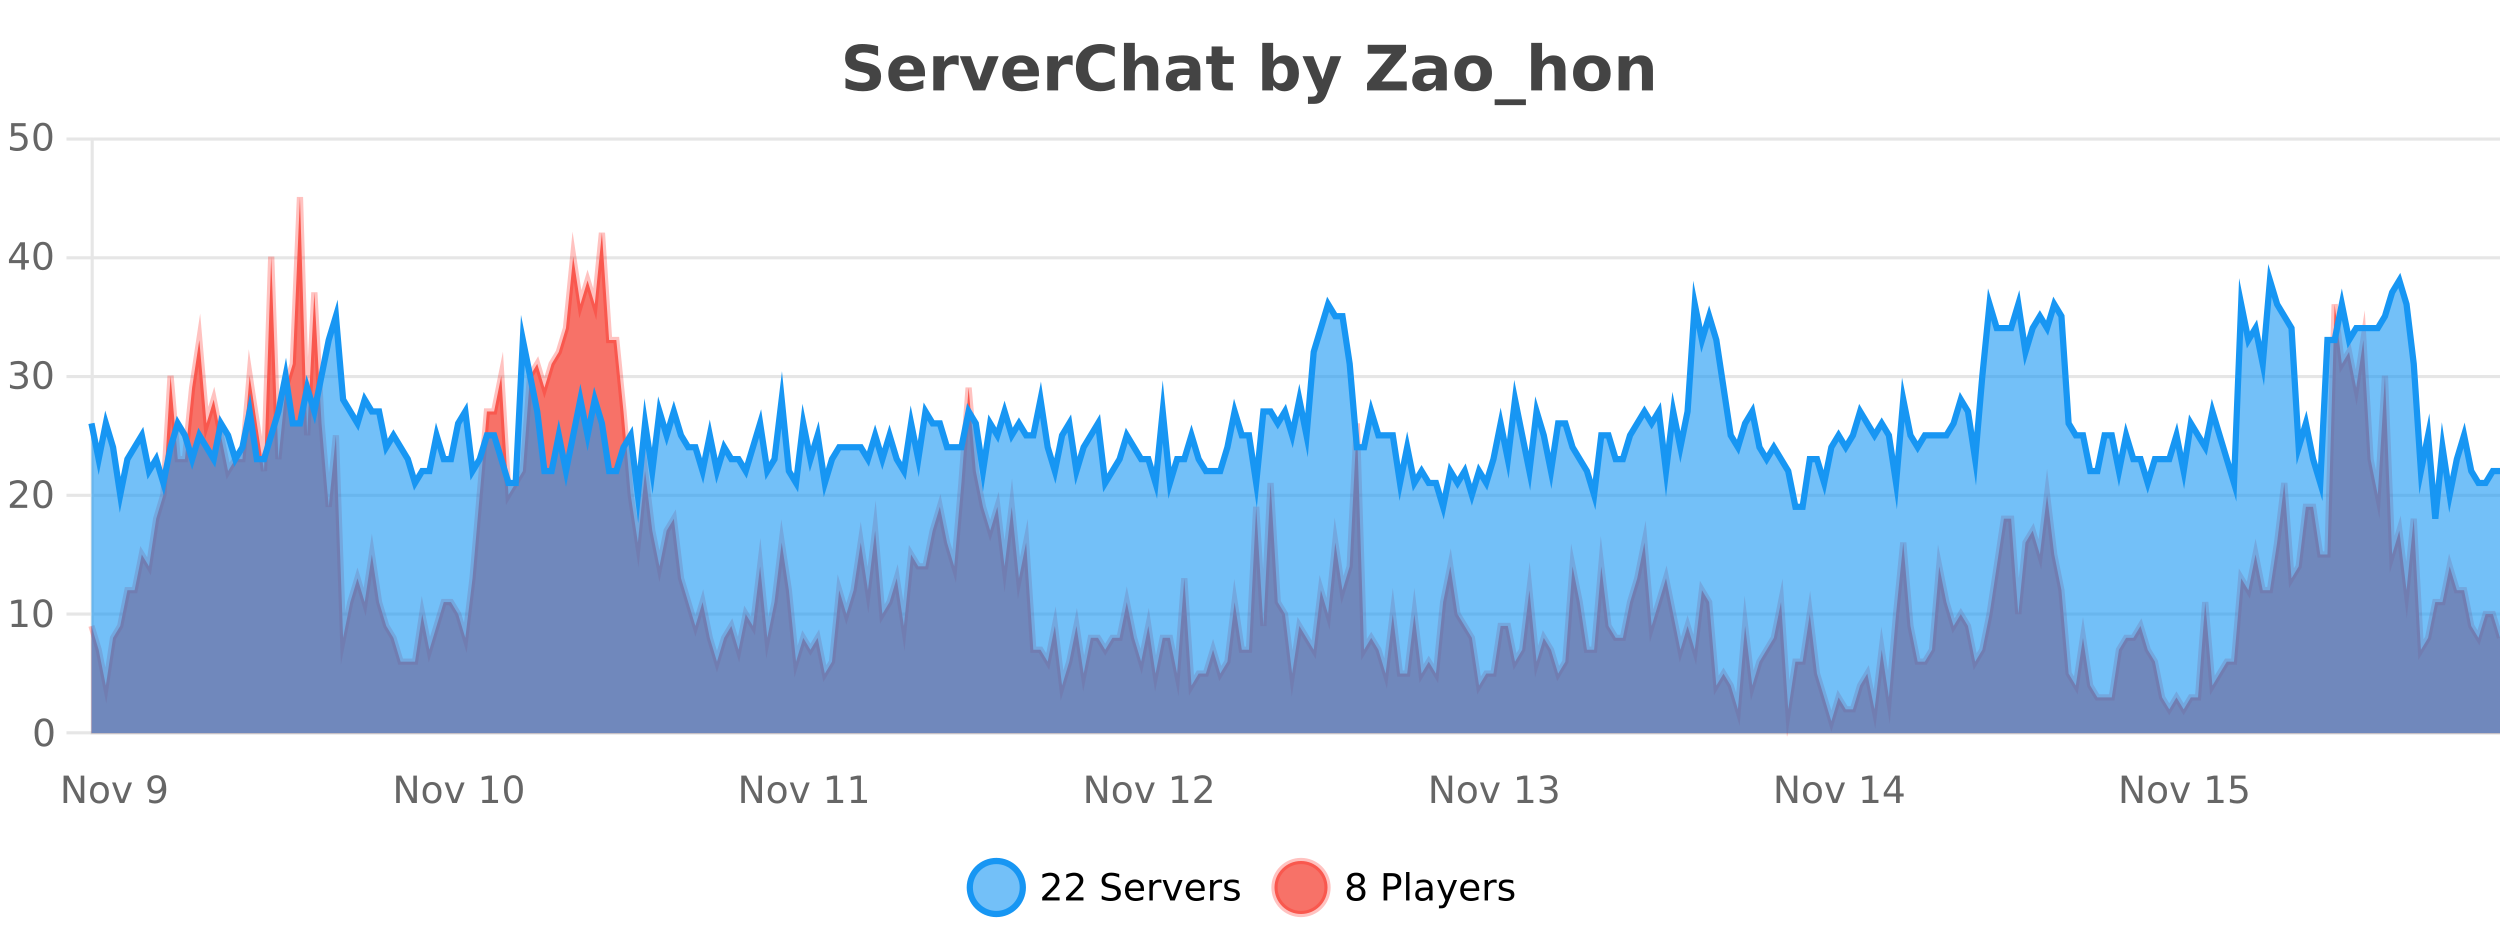 <?xml version="1.0" encoding="UTF-8"?>
<svg xmlns="http://www.w3.org/2000/svg" xmlns:xlink="http://www.w3.org/1999/xlink" width="800pt" height="300pt" viewBox="0 0 800 300" version="1.1">
<defs>
<clipPath id="clip1">
  <path d="M 282 263 L 356 263 L 356 300 L 282 300 Z M 282 263 "/>
</clipPath>
<clipPath id="clip2">
  <path d="M 379 263 L 454 263 L 454 300 L 379 300 Z M 379 263 "/>
</clipPath>
<clipPath id="clip3">
  <path d="M 29.27 63 L 800 63 L 800 234.602 L 29.27 234.602 Z M 29.27 63 "/>
</clipPath>
<clipPath id="clip4">
  <path d="M 28.27 43 L 800 43 L 800 235.602 L 28.27 235.602 Z M 28.27 43 "/>
</clipPath>
<clipPath id="clip5">
  <path d="M 29.27 89 L 800 89 L 800 234.602 L 29.27 234.602 Z M 29.27 89 "/>
</clipPath>
<clipPath id="clip6">
  <path d="M 28.27 61 L 800 61 L 800 195 L 28.27 195 Z M 28.27 61 "/>
</clipPath>
</defs>
<g id="surface112471">
<rect x="0" y="0" width="800" height="300" style="fill:rgb(100%,100%,100%);fill-opacity:1;stroke:none;"/>
<path style="fill:none;stroke-width:1;stroke-linecap:butt;stroke-linejoin:miter;stroke:rgb(0%,0%,0%);stroke-opacity:0.098;stroke-miterlimit:10;" d="M 30 234.5 L 800 234.5 "/>
<path style="fill:none;stroke-width:1;stroke-linecap:butt;stroke-linejoin:miter;stroke:rgb(0%,0%,0%);stroke-opacity:0.098;stroke-miterlimit:10;" d="M 21.27 234.5 L 29 234.5 "/>
<path style="fill:none;stroke-width:1;stroke-linecap:butt;stroke-linejoin:miter;stroke:rgb(0%,0%,0%);stroke-opacity:0.098;stroke-miterlimit:10;" d="M 30 196.5 L 800 196.5 "/>
<path style="fill:none;stroke-width:1;stroke-linecap:butt;stroke-linejoin:miter;stroke:rgb(0%,0%,0%);stroke-opacity:0.098;stroke-miterlimit:10;" d="M 21.27 196.5 L 29 196.5 "/>
<path style="fill:none;stroke-width:1;stroke-linecap:butt;stroke-linejoin:miter;stroke:rgb(0%,0%,0%);stroke-opacity:0.098;stroke-miterlimit:10;" d="M 30 158.5 L 800 158.5 "/>
<path style="fill:none;stroke-width:1;stroke-linecap:butt;stroke-linejoin:miter;stroke:rgb(0%,0%,0%);stroke-opacity:0.098;stroke-miterlimit:10;" d="M 21.27 158.5 L 29 158.5 "/>
<path style="fill:none;stroke-width:1;stroke-linecap:butt;stroke-linejoin:miter;stroke:rgb(0%,0%,0%);stroke-opacity:0.098;stroke-miterlimit:10;" d="M 30 120.5 L 800 120.5 "/>
<path style="fill:none;stroke-width:1;stroke-linecap:butt;stroke-linejoin:miter;stroke:rgb(0%,0%,0%);stroke-opacity:0.098;stroke-miterlimit:10;" d="M 21.27 120.5 L 29 120.5 "/>
<path style="fill:none;stroke-width:1;stroke-linecap:butt;stroke-linejoin:miter;stroke:rgb(0%,0%,0%);stroke-opacity:0.098;stroke-miterlimit:10;" d="M 30 82.5 L 800 82.5 "/>
<path style="fill:none;stroke-width:1;stroke-linecap:butt;stroke-linejoin:miter;stroke:rgb(0%,0%,0%);stroke-opacity:0.098;stroke-miterlimit:10;" d="M 21.27 82.5 L 29 82.5 "/>
<path style="fill:none;stroke-width:1;stroke-linecap:butt;stroke-linejoin:miter;stroke:rgb(0%,0%,0%);stroke-opacity:0.098;stroke-miterlimit:10;" d="M 30 44.5 L 800 44.5 "/>
<path style="fill:none;stroke-width:1;stroke-linecap:butt;stroke-linejoin:miter;stroke:rgb(0%,0%,0%);stroke-opacity:0.098;stroke-miterlimit:10;" d="M 21.27 44.5 L 29 44.5 "/>
<path style=" stroke:none;fill-rule:nonzero;fill:rgb(9.02%,58.824%,95.294%);fill-opacity:0.6;" d="M 327.305 284 C 327.305 288.688 323.508 292.484 318.82 292.484 C 314.133 292.484 310.336 288.688 310.336 284 C 310.336 279.312 314.133 275.516 318.82 275.516 C 323.508 275.516 327.305 279.312 327.305 284 Z M 327.305 284 "/>
<g clip-path="url(#clip1)" clip-rule="nonzero">
<path style="fill:none;stroke-width:2;stroke-linecap:butt;stroke-linejoin:miter;stroke:rgb(9.02%,58.824%,95.294%);stroke-opacity:1;stroke-miterlimit:10;" d="M 327.305 284 C 327.305 288.688 323.508 292.484 318.82 292.484 C 314.133 292.484 310.336 288.688 310.336 284 C 310.336 279.312 314.133 275.516 318.82 275.516 C 323.508 275.516 327.305 279.312 327.305 284 Z M 327.305 284 "/>
</g>
<path style=" stroke:none;fill-rule:nonzero;fill:rgb(0%,0%,0%);fill-opacity:1;" d="M 334.93 287.156 L 339.07 287.156 L 339.07 288.156 L 333.508 288.156 L 333.508 287.156 C 333.953 286.699 334.562 286.078 335.336 285.297 C 336.117 284.508 336.605 283.996 336.805 283.766 C 337.188 283.352 337.453 282.996 337.602 282.703 C 337.758 282.402 337.836 282.109 337.836 281.828 C 337.836 281.359 337.668 280.98 337.336 280.688 C 337.012 280.398 336.59 280.25 336.07 280.25 C 335.695 280.25 335.297 280.312 334.883 280.438 C 334.477 280.562 334.039 280.762 333.57 281.031 L 333.57 279.828 C 334.047 279.641 334.492 279.5 334.898 279.406 C 335.312 279.305 335.695 279.25 336.039 279.25 C 336.945 279.25 337.668 279.48 338.211 279.938 C 338.75 280.387 339.023 280.992 339.023 281.75 C 339.023 282.105 338.953 282.445 338.82 282.766 C 338.684 283.09 338.438 283.469 338.086 283.906 C 337.98 284.023 337.668 284.352 337.148 284.891 C 336.625 285.434 335.887 286.188 334.93 287.156 Z M 342.566 287.156 L 346.707 287.156 L 346.707 288.156 L 341.145 288.156 L 341.145 287.156 C 341.59 286.699 342.199 286.078 342.973 285.297 C 343.754 284.508 344.242 283.996 344.441 283.766 C 344.824 283.352 345.09 282.996 345.238 282.703 C 345.395 282.402 345.473 282.109 345.473 281.828 C 345.473 281.359 345.305 280.98 344.973 280.688 C 344.648 280.398 344.227 280.25 343.707 280.25 C 343.332 280.25 342.934 280.312 342.52 280.438 C 342.113 280.562 341.676 280.762 341.207 281.031 L 341.207 279.828 C 341.684 279.641 342.129 279.5 342.535 279.406 C 342.949 279.305 343.332 279.25 343.676 279.25 C 344.582 279.25 345.305 279.48 345.848 279.938 C 346.387 280.387 346.66 280.992 346.66 281.75 C 346.66 282.105 346.59 282.445 346.457 282.766 C 346.32 283.09 346.074 283.469 345.723 283.906 C 345.617 284.023 345.305 284.352 344.785 284.891 C 344.262 285.434 343.523 286.188 342.566 287.156 Z M 358.141 279.688 L 358.141 280.844 C 357.691 280.637 357.266 280.48 356.859 280.375 C 356.461 280.262 356.082 280.203 355.719 280.203 C 355.07 280.203 354.57 280.328 354.219 280.578 C 353.875 280.828 353.703 281.188 353.703 281.656 C 353.703 282.043 353.816 282.336 354.047 282.531 C 354.273 282.73 354.719 282.887 355.375 283 L 356.078 283.156 C 356.961 283.324 357.613 283.621 358.031 284.047 C 358.457 284.465 358.672 285.027 358.672 285.734 C 358.672 286.59 358.383 287.234 357.812 287.672 C 357.25 288.109 356.414 288.328 355.312 288.328 C 354.906 288.328 354.469 288.281 354 288.188 C 353.531 288.094 353.047 287.953 352.547 287.766 L 352.547 286.547 C 353.023 286.82 353.492 287.023 353.953 287.156 C 354.422 287.293 354.875 287.359 355.312 287.359 C 355.988 287.359 356.508 287.23 356.875 286.969 C 357.25 286.699 357.438 286.32 357.438 285.828 C 357.438 285.402 357.301 285.07 357.031 284.828 C 356.77 284.578 356.336 284.398 355.734 284.281 L 355.016 284.141 C 354.129 283.965 353.488 283.688 353.094 283.312 C 352.707 282.938 352.516 282.418 352.516 281.75 C 352.516 280.969 352.785 280.359 353.328 279.922 C 353.867 279.477 354.617 279.25 355.578 279.25 C 355.992 279.25 356.41 279.289 356.828 279.359 C 357.254 279.434 357.691 279.543 358.141 279.688 Z M 366.086 284.609 L 366.086 285.125 L 361.117 285.125 C 361.168 285.875 361.391 286.445 361.789 286.828 C 362.195 287.215 362.75 287.406 363.461 287.406 C 363.875 287.406 364.277 287.359 364.664 287.266 C 365.059 287.164 365.449 287.008 365.836 286.797 L 365.836 287.828 C 365.438 287.984 365.039 288.105 364.633 288.188 C 364.227 288.281 363.812 288.328 363.398 288.328 C 362.355 288.328 361.527 288.027 360.914 287.422 C 360.297 286.809 359.992 285.98 359.992 284.938 C 359.992 283.867 360.281 283.016 360.867 282.391 C 361.449 281.758 362.23 281.438 363.211 281.438 C 364.094 281.438 364.793 281.727 365.305 282.297 C 365.824 282.859 366.086 283.633 366.086 284.609 Z M 365.008 284.281 C 364.996 283.699 364.828 283.23 364.508 282.875 C 364.184 282.523 363.758 282.344 363.227 282.344 C 362.621 282.344 362.137 282.516 361.773 282.859 C 361.418 283.203 361.215 283.684 361.164 284.297 Z M 371.656 282.594 C 371.531 282.531 371.395 282.484 371.25 282.453 C 371.113 282.414 370.957 282.391 370.781 282.391 C 370.176 282.391 369.707 282.59 369.375 282.984 C 369.051 283.383 368.891 283.953 368.891 284.703 L 368.891 288.156 L 367.812 288.156 L 367.812 281.594 L 368.891 281.594 L 368.891 282.609 C 369.117 282.215 369.414 281.922 369.781 281.734 C 370.145 281.539 370.586 281.438 371.109 281.438 C 371.18 281.438 371.258 281.445 371.344 281.453 C 371.438 281.465 371.535 281.48 371.641 281.5 Z M 372.012 281.594 L 373.152 281.594 L 375.199 287.094 L 377.262 281.594 L 378.402 281.594 L 375.934 288.156 L 374.465 288.156 Z M 385.504 284.609 L 385.504 285.125 L 380.535 285.125 C 380.586 285.875 380.809 286.445 381.207 286.828 C 381.613 287.215 382.168 287.406 382.879 287.406 C 383.293 287.406 383.695 287.359 384.082 287.266 C 384.477 287.164 384.867 287.008 385.254 286.797 L 385.254 287.828 C 384.855 287.984 384.457 288.105 384.051 288.188 C 383.645 288.281 383.23 288.328 382.816 288.328 C 381.773 288.328 380.945 288.027 380.332 287.422 C 379.715 286.809 379.41 285.98 379.41 284.938 C 379.41 283.867 379.699 283.016 380.285 282.391 C 380.867 281.758 381.648 281.438 382.629 281.438 C 383.512 281.438 384.211 281.727 384.723 282.297 C 385.242 282.859 385.504 283.633 385.504 284.609 Z M 384.426 284.281 C 384.414 283.699 384.246 283.23 383.926 282.875 C 383.602 282.523 383.176 282.344 382.645 282.344 C 382.039 282.344 381.555 282.516 381.191 282.859 C 380.836 283.203 380.633 283.684 380.582 284.297 Z M 391.074 282.594 C 390.949 282.531 390.812 282.484 390.668 282.453 C 390.531 282.414 390.375 282.391 390.199 282.391 C 389.594 282.391 389.125 282.59 388.793 282.984 C 388.469 283.383 388.309 283.953 388.309 284.703 L 388.309 288.156 L 387.23 288.156 L 387.23 281.594 L 388.309 281.594 L 388.309 282.609 C 388.535 282.215 388.832 281.922 389.199 281.734 C 389.562 281.539 390.004 281.438 390.527 281.438 C 390.598 281.438 390.676 281.445 390.762 281.453 C 390.855 281.465 390.953 281.48 391.059 281.5 Z M 396.383 281.781 L 396.383 282.812 C 396.078 282.656 395.762 282.543 395.43 282.469 C 395.105 282.387 394.766 282.344 394.414 282.344 C 393.883 282.344 393.48 282.43 393.211 282.594 C 392.938 282.75 392.805 282.996 392.805 283.328 C 392.805 283.578 392.898 283.777 393.086 283.922 C 393.281 284.059 393.672 284.188 394.258 284.312 L 394.617 284.406 C 395.387 284.562 395.934 284.793 396.258 285.094 C 396.578 285.398 396.742 285.812 396.742 286.344 C 396.742 286.961 396.496 287.445 396.008 287.797 C 395.527 288.152 394.867 288.328 394.023 288.328 C 393.668 288.328 393.297 288.289 392.914 288.219 C 392.539 288.156 392.141 288.059 391.727 287.922 L 391.727 286.797 C 392.121 287.008 392.512 287.164 392.898 287.266 C 393.281 287.371 393.668 287.422 394.055 287.422 C 394.555 287.422 394.938 287.34 395.211 287.172 C 395.492 286.996 395.633 286.746 395.633 286.422 C 395.633 286.133 395.531 285.906 395.336 285.75 C 395.137 285.594 394.703 285.445 394.039 285.297 L 393.664 285.219 C 392.996 285.074 392.512 284.855 392.211 284.562 C 391.918 284.273 391.773 283.875 391.773 283.375 C 391.773 282.75 391.992 282.273 392.43 281.938 C 392.867 281.605 393.484 281.438 394.289 281.438 C 394.684 281.438 395.059 281.469 395.414 281.531 C 395.766 281.586 396.09 281.668 396.383 281.781 Z M 328.82 277.016 "/>
<path style=" stroke:none;fill-rule:nonzero;fill:rgb(96.863%,44.706%,40.784%);fill-opacity:1;" d="M 424.809 284 C 424.809 288.688 421.008 292.484 416.32 292.484 C 411.637 292.484 407.836 288.688 407.836 284 C 407.836 279.312 411.637 275.516 416.32 275.516 C 421.008 275.516 424.809 279.312 424.809 284 Z M 424.809 284 "/>
<g clip-path="url(#clip2)" clip-rule="nonzero">
<path style="fill:none;stroke-width:2;stroke-linecap:butt;stroke-linejoin:miter;stroke:rgb(100%,4.706%,0%);stroke-opacity:0.247;stroke-miterlimit:10;" d="M 424.809 284 C 424.809 288.688 421.008 292.484 416.32 292.484 C 411.637 292.484 407.836 288.688 407.836 284 C 407.836 279.312 411.637 275.516 416.32 275.516 C 421.008 275.516 424.809 279.312 424.809 284 Z M 424.809 284 "/>
</g>
<path style=" stroke:none;fill-rule:nonzero;fill:rgb(0%,0%,0%);fill-opacity:1;" d="M 433.945 284 C 433.383 284 432.938 284.152 432.617 284.453 C 432.293 284.758 432.133 285.168 432.133 285.688 C 432.133 286.219 432.293 286.637 432.617 286.938 C 432.938 287.242 433.383 287.391 433.945 287.391 C 434.508 287.391 434.949 287.242 435.273 286.938 C 435.594 286.637 435.758 286.219 435.758 285.688 C 435.758 285.168 435.594 284.758 435.273 284.453 C 434.961 284.152 434.516 284 433.945 284 Z M 432.758 283.5 C 432.258 283.375 431.859 283.141 431.57 282.797 C 431.289 282.445 431.148 282.016 431.148 281.516 C 431.148 280.82 431.398 280.266 431.898 279.859 C 432.398 279.453 433.078 279.25 433.945 279.25 C 434.82 279.25 435.5 279.453 435.992 279.859 C 436.492 280.266 436.742 280.82 436.742 281.516 C 436.742 282.016 436.602 282.445 436.32 282.797 C 436.039 283.141 435.641 283.375 435.133 283.5 C 435.703 283.637 436.148 283.898 436.461 284.281 C 436.781 284.668 436.945 285.137 436.945 285.688 C 436.945 286.543 436.684 287.199 436.164 287.656 C 435.652 288.105 434.914 288.328 433.945 288.328 C 432.984 288.328 432.246 288.105 431.727 287.656 C 431.203 287.199 430.945 286.543 430.945 285.688 C 430.945 285.137 431.105 284.668 431.43 284.281 C 431.75 283.898 432.195 283.637 432.758 283.5 Z M 432.336 281.625 C 432.336 282.086 432.477 282.438 432.758 282.688 C 433.039 282.938 433.434 283.062 433.945 283.062 C 434.453 283.062 434.852 282.938 435.133 282.688 C 435.422 282.438 435.57 282.086 435.57 281.625 C 435.57 281.18 435.422 280.828 435.133 280.578 C 434.852 280.32 434.453 280.188 433.945 280.188 C 433.434 280.188 433.039 280.32 432.758 280.578 C 432.477 280.828 432.336 281.18 432.336 281.625 Z M 443.945 280.375 L 443.945 283.672 L 445.43 283.672 C 445.98 283.672 446.406 283.531 446.711 283.25 C 447.012 282.961 447.164 282.547 447.164 282.016 C 447.164 281.496 447.012 281.094 446.711 280.812 C 446.406 280.523 445.98 280.375 445.43 280.375 Z M 442.758 279.406 L 445.43 279.406 C 446.418 279.406 447.164 279.633 447.664 280.078 C 448.164 280.516 448.414 281.164 448.414 282.016 C 448.414 282.883 448.164 283.539 447.664 283.984 C 447.164 284.422 446.418 284.641 445.43 284.641 L 443.945 284.641 L 443.945 288.156 L 442.758 288.156 Z M 449.945 279.031 L 451.023 279.031 L 451.023 288.156 L 449.945 288.156 Z M 456.266 284.859 C 455.398 284.859 454.797 284.961 454.453 285.156 C 454.117 285.355 453.953 285.695 453.953 286.172 C 453.953 286.559 454.078 286.867 454.328 287.094 C 454.586 287.312 454.93 287.422 455.359 287.422 C 455.961 287.422 456.441 287.215 456.797 286.797 C 457.16 286.371 457.344 285.805 457.344 285.094 L 457.344 284.859 Z M 458.422 284.406 L 458.422 288.156 L 457.344 288.156 L 457.344 287.156 C 457.094 287.555 456.785 287.852 456.422 288.047 C 456.055 288.234 455.609 288.328 455.078 288.328 C 454.398 288.328 453.863 288.141 453.469 287.766 C 453.07 287.383 452.875 286.875 452.875 286.25 C 452.875 285.512 453.117 284.953 453.609 284.578 C 454.109 284.203 454.848 284.016 455.828 284.016 L 457.344 284.016 L 457.344 283.906 C 457.344 283.406 457.176 283.023 456.844 282.75 C 456.52 282.48 456.066 282.344 455.484 282.344 C 455.109 282.344 454.738 282.391 454.375 282.484 C 454.02 282.578 453.68 282.715 453.359 282.891 L 453.359 281.891 C 453.754 281.734 454.133 281.621 454.5 281.547 C 454.875 281.477 455.238 281.438 455.594 281.438 C 456.539 281.438 457.25 281.684 457.719 282.172 C 458.188 282.664 458.422 283.406 458.422 284.406 Z M 463.367 288.766 C 463.062 289.547 462.766 290.055 462.477 290.297 C 462.184 290.535 461.797 290.656 461.32 290.656 L 460.461 290.656 L 460.461 289.75 L 461.086 289.75 C 461.387 289.75 461.617 289.676 461.773 289.531 C 461.938 289.395 462.121 289.066 462.32 288.547 L 462.523 288.047 L 459.867 281.594 L 461.008 281.594 L 463.055 286.719 L 465.117 281.594 L 466.258 281.594 Z M 473.359 284.609 L 473.359 285.125 L 468.391 285.125 C 468.441 285.875 468.664 286.445 469.062 286.828 C 469.469 287.215 470.023 287.406 470.734 287.406 C 471.148 287.406 471.551 287.359 471.938 287.266 C 472.332 287.164 472.723 287.008 473.109 286.797 L 473.109 287.828 C 472.711 287.984 472.312 288.105 471.906 288.188 C 471.5 288.281 471.086 288.328 470.672 288.328 C 469.629 288.328 468.801 288.027 468.188 287.422 C 467.57 286.809 467.266 285.98 467.266 284.938 C 467.266 283.867 467.555 283.016 468.141 282.391 C 468.723 281.758 469.504 281.438 470.484 281.438 C 471.367 281.438 472.066 281.727 472.578 282.297 C 473.098 282.859 473.359 283.633 473.359 284.609 Z M 472.281 284.281 C 472.27 283.699 472.102 283.23 471.781 282.875 C 471.457 282.523 471.031 282.344 470.5 282.344 C 469.895 282.344 469.41 282.516 469.047 282.859 C 468.691 283.203 468.488 283.684 468.438 284.297 Z M 478.93 282.594 C 478.805 282.531 478.668 282.484 478.523 282.453 C 478.387 282.414 478.23 282.391 478.055 282.391 C 477.449 282.391 476.98 282.59 476.648 282.984 C 476.324 283.383 476.164 283.953 476.164 284.703 L 476.164 288.156 L 475.086 288.156 L 475.086 281.594 L 476.164 281.594 L 476.164 282.609 C 476.391 282.215 476.688 281.922 477.055 281.734 C 477.418 281.539 477.859 281.438 478.383 281.438 C 478.453 281.438 478.531 281.445 478.617 281.453 C 478.711 281.465 478.809 281.48 478.914 281.5 Z M 484.238 281.781 L 484.238 282.812 C 483.934 282.656 483.617 282.543 483.285 282.469 C 482.961 282.387 482.621 282.344 482.27 282.344 C 481.738 282.344 481.336 282.43 481.066 282.594 C 480.793 282.75 480.66 282.996 480.66 283.328 C 480.66 283.578 480.754 283.777 480.941 283.922 C 481.137 284.059 481.527 284.188 482.113 284.312 L 482.473 284.406 C 483.242 284.562 483.789 284.793 484.113 285.094 C 484.434 285.398 484.598 285.812 484.598 286.344 C 484.598 286.961 484.352 287.445 483.863 287.797 C 483.383 288.152 482.723 288.328 481.879 288.328 C 481.523 288.328 481.152 288.289 480.77 288.219 C 480.395 288.156 479.996 288.059 479.582 287.922 L 479.582 286.797 C 479.977 287.008 480.367 287.164 480.754 287.266 C 481.137 287.371 481.523 287.422 481.91 287.422 C 482.41 287.422 482.793 287.34 483.066 287.172 C 483.348 286.996 483.488 286.746 483.488 286.422 C 483.488 286.133 483.387 285.906 483.191 285.75 C 482.992 285.594 482.559 285.445 481.895 285.297 L 481.52 285.219 C 480.852 285.074 480.367 284.855 480.066 284.562 C 479.773 284.273 479.629 283.875 479.629 283.375 C 479.629 282.75 479.848 282.273 480.285 281.938 C 480.723 281.605 481.34 281.438 482.145 281.438 C 482.539 281.438 482.914 281.469 483.27 281.531 C 483.621 281.586 483.945 281.668 484.238 281.781 Z M 426.32 277.016 "/>
<path style=" stroke:none;fill-rule:nonzero;fill:rgb(26.667%,26.667%,26.667%);fill-opacity:1;" d="M 280.984 14.797 L 280.984 17.891 C 280.18 17.527 279.398 17.258 278.641 17.078 C 277.879 16.891 277.16 16.797 276.484 16.797 C 275.586 16.797 274.922 16.922 274.484 17.172 C 274.055 17.422 273.844 17.809 273.844 18.328 C 273.844 18.715 273.988 19.016 274.281 19.234 C 274.57 19.453 275.098 19.641 275.859 19.797 L 277.453 20.125 C 279.078 20.449 280.227 20.945 280.906 21.609 C 281.594 22.277 281.938 23.219 281.938 24.438 C 281.938 26.043 281.457 27.242 280.5 28.031 C 279.551 28.812 278.098 29.203 276.141 29.203 C 275.211 29.203 274.281 29.113 273.344 28.938 C 272.414 28.762 271.488 28.5 270.562 28.156 L 270.562 24.984 C 271.488 25.484 272.383 25.859 273.25 26.109 C 274.125 26.359 274.969 26.484 275.781 26.484 C 276.602 26.484 277.227 26.352 277.656 26.078 C 278.094 25.797 278.312 25.402 278.312 24.891 C 278.312 24.445 278.16 24.094 277.859 23.844 C 277.566 23.594 276.977 23.371 276.094 23.172 L 274.641 22.859 C 273.18 22.547 272.113 22.055 271.438 21.375 C 270.77 20.688 270.438 19.762 270.438 18.594 C 270.438 17.148 270.906 16.031 271.844 15.25 C 272.781 14.469 274.129 14.078 275.891 14.078 C 276.691 14.078 277.516 14.141 278.359 14.266 C 279.203 14.383 280.078 14.559 280.984 14.797 Z M 296 23.422 L 296 24.422 L 287.828 24.422 C 287.91 25.246 288.207 25.859 288.719 26.266 C 289.227 26.672 289.938 26.875 290.844 26.875 C 291.582 26.875 292.336 26.766 293.109 26.547 C 293.879 26.328 294.672 26 295.484 25.562 L 295.484 28.25 C 294.66 28.562 293.832 28.797 293 28.953 C 292.176 29.117 291.352 29.203 290.531 29.203 C 288.551 29.203 287.008 28.703 285.906 27.703 C 284.812 26.695 284.266 25.281 284.266 23.469 C 284.266 21.68 284.801 20.273 285.875 19.25 C 286.957 18.23 288.441 17.719 290.328 17.719 C 292.047 17.719 293.422 18.242 294.453 19.281 C 295.484 20.312 296 21.695 296 23.422 Z M 292.406 22.266 C 292.406 21.602 292.211 21.062 291.828 20.656 C 291.441 20.25 290.938 20.047 290.312 20.047 C 289.633 20.047 289.082 20.242 288.656 20.625 C 288.238 21 287.977 21.547 287.875 22.266 Z M 306.781 20.969 C 306.469 20.824 306.16 20.719 305.859 20.656 C 305.555 20.586 305.254 20.547 304.953 20.547 C 304.047 20.547 303.348 20.836 302.859 21.406 C 302.379 21.98 302.141 22.805 302.141 23.875 L 302.141 28.922 L 298.656 28.922 L 298.656 17.984 L 302.141 17.984 L 302.141 19.781 C 302.586 19.062 303.102 18.543 303.688 18.219 C 304.27 17.887 304.969 17.719 305.781 17.719 C 305.906 17.719 306.035 17.727 306.172 17.734 C 306.305 17.746 306.504 17.766 306.766 17.797 Z M 307.129 17.984 L 310.629 17.984 L 313.363 25.547 L 316.066 17.984 L 319.582 17.984 L 315.27 28.922 L 311.426 28.922 Z M 332.461 23.422 L 332.461 24.422 L 324.289 24.422 C 324.371 25.246 324.668 25.859 325.18 26.266 C 325.688 26.672 326.398 26.875 327.305 26.875 C 328.043 26.875 328.797 26.766 329.57 26.547 C 330.34 26.328 331.133 26 331.945 25.562 L 331.945 28.25 C 331.121 28.562 330.293 28.797 329.461 28.953 C 328.637 29.117 327.812 29.203 326.992 29.203 C 325.012 29.203 323.469 28.703 322.367 27.703 C 321.273 26.695 320.727 25.281 320.727 23.469 C 320.727 21.68 321.262 20.273 322.336 19.25 C 323.418 18.23 324.902 17.719 326.789 17.719 C 328.508 17.719 329.883 18.242 330.914 19.281 C 331.945 20.312 332.461 21.695 332.461 23.422 Z M 328.867 22.266 C 328.867 21.602 328.672 21.062 328.289 20.656 C 327.902 20.25 327.398 20.047 326.773 20.047 C 326.094 20.047 325.543 20.242 325.117 20.625 C 324.699 21 324.438 21.547 324.336 22.266 Z M 343.246 20.969 C 342.934 20.824 342.625 20.719 342.324 20.656 C 342.02 20.586 341.719 20.547 341.418 20.547 C 340.512 20.547 339.812 20.836 339.324 21.406 C 338.844 21.98 338.605 22.805 338.605 23.875 L 338.605 28.922 L 335.121 28.922 L 335.121 17.984 L 338.605 17.984 L 338.605 19.781 C 339.051 19.062 339.566 18.543 340.152 18.219 C 340.734 17.887 341.434 17.719 342.246 17.719 C 342.371 17.719 342.5 17.727 342.637 17.734 C 342.77 17.746 342.969 17.766 343.23 17.797 Z M 356.703 28.125 C 356.004 28.48 355.281 28.746 354.531 28.922 C 353.789 29.109 353.008 29.203 352.188 29.203 C 349.758 29.203 347.836 28.527 346.422 27.172 C 345.004 25.809 344.297 23.965 344.297 21.641 C 344.297 19.32 345.004 17.48 346.422 16.125 C 347.836 14.762 349.758 14.078 352.188 14.078 C 353.008 14.078 353.789 14.172 354.531 14.359 C 355.281 14.539 356.004 14.805 356.703 15.156 L 356.703 18.172 C 356.004 17.703 355.316 17.359 354.641 17.141 C 353.961 16.914 353.25 16.797 352.5 16.797 C 351.156 16.797 350.098 17.23 349.328 18.094 C 348.566 18.949 348.188 20.133 348.188 21.641 C 348.188 23.152 348.566 24.34 349.328 25.203 C 350.098 26.059 351.156 26.484 352.5 26.484 C 353.25 26.484 353.961 26.375 354.641 26.156 C 355.316 25.93 356.004 25.578 356.703 25.109 Z M 370.648 22.266 L 370.648 28.922 L 367.133 28.922 L 367.133 23.844 C 367.133 22.887 367.109 22.23 367.07 21.875 C 367.027 21.512 366.953 21.246 366.852 21.078 C 366.715 20.852 366.527 20.672 366.289 20.547 C 366.059 20.422 365.793 20.359 365.492 20.359 C 364.762 20.359 364.188 20.641 363.773 21.203 C 363.355 21.766 363.148 22.547 363.148 23.547 L 363.148 28.922 L 359.664 28.922 L 359.664 13.719 L 363.148 13.719 L 363.148 19.578 C 363.68 18.945 364.242 18.477 364.836 18.172 C 365.43 17.871 366.078 17.719 366.789 17.719 C 368.059 17.719 369.016 18.109 369.664 18.891 C 370.32 19.664 370.648 20.789 370.648 22.266 Z M 378.789 24 C 378.059 24 377.512 24.125 377.148 24.375 C 376.781 24.617 376.602 24.98 376.602 25.469 C 376.602 25.906 376.746 26.25 377.039 26.5 C 377.34 26.75 377.75 26.875 378.273 26.875 C 378.93 26.875 379.48 26.641 379.93 26.172 C 380.387 25.703 380.617 25.117 380.617 24.406 L 380.617 24 Z M 384.133 22.688 L 384.133 28.922 L 380.617 28.922 L 380.617 27.297 C 380.148 27.965 379.617 28.449 379.023 28.75 C 378.438 29.051 377.727 29.203 376.883 29.203 C 375.758 29.203 374.84 28.875 374.133 28.219 C 373.422 27.555 373.07 26.695 373.07 25.641 C 373.07 24.359 373.508 23.422 374.383 22.828 C 375.266 22.227 376.656 21.922 378.555 21.922 L 380.617 21.922 L 380.617 21.641 C 380.617 21.09 380.398 20.688 379.961 20.438 C 379.523 20.18 378.84 20.047 377.914 20.047 C 377.164 20.047 376.465 20.125 375.82 20.281 C 375.172 20.43 374.574 20.648 374.023 20.938 L 374.023 18.281 C 374.773 18.094 375.523 17.953 376.273 17.859 C 377.031 17.766 377.793 17.719 378.555 17.719 C 380.523 17.719 381.945 18.109 382.82 18.891 C 383.695 19.664 384.133 20.93 384.133 22.688 Z M 391.211 14.875 L 391.211 17.984 L 394.82 17.984 L 394.82 20.484 L 391.211 20.484 L 391.211 25.125 C 391.211 25.637 391.309 25.98 391.508 26.156 C 391.715 26.336 392.117 26.422 392.711 26.422 L 394.508 26.422 L 394.508 28.922 L 391.508 28.922 C 390.133 28.922 389.152 28.637 388.57 28.062 C 387.996 27.48 387.711 26.5 387.711 25.125 L 387.711 20.484 L 385.977 20.484 L 385.977 17.984 L 387.711 17.984 L 387.711 14.875 Z M 409.734 26.672 C 410.484 26.672 411.055 26.402 411.453 25.859 C 411.848 25.309 412.047 24.512 412.047 23.469 C 412.047 22.43 411.848 21.637 411.453 21.094 C 411.055 20.543 410.484 20.266 409.734 20.266 C 408.984 20.266 408.406 20.543 408 21.094 C 407.602 21.637 407.406 22.43 407.406 23.469 C 407.406 24.5 407.602 25.293 408 25.844 C 408.406 26.398 408.984 26.672 409.734 26.672 Z M 407.406 19.578 C 407.895 18.945 408.43 18.477 409.016 18.172 C 409.598 17.871 410.27 17.719 411.031 17.719 C 412.383 17.719 413.492 18.258 414.359 19.328 C 415.223 20.402 415.656 21.781 415.656 23.469 C 415.656 25.148 415.223 26.523 414.359 27.594 C 413.492 28.668 412.383 29.203 411.031 29.203 C 410.27 29.203 409.598 29.051 409.016 28.75 C 408.43 28.449 407.895 27.98 407.406 27.344 L 407.406 28.922 L 403.922 28.922 L 403.922 13.719 L 407.406 13.719 Z M 416.797 17.984 L 420.281 17.984 L 423.234 25.406 L 425.734 17.984 L 429.219 17.984 L 424.625 29.953 C 424.164 31.172 423.625 32.02 423 32.5 C 422.383 32.988 421.578 33.234 420.578 33.234 L 418.547 33.234 L 418.547 30.938 L 419.641 30.938 C 420.234 30.938 420.664 30.844 420.938 30.656 C 421.207 30.469 421.414 30.129 421.562 29.641 L 421.672 29.344 Z M 437.672 14.344 L 449.922 14.344 L 449.922 16.609 L 442.109 26.078 L 450.156 26.078 L 450.156 28.922 L 437.453 28.922 L 437.453 26.641 L 445.266 17.188 L 437.672 17.188 Z M 457.629 24 C 456.898 24 456.352 24.125 455.988 24.375 C 455.621 24.617 455.441 24.98 455.441 25.469 C 455.441 25.906 455.586 26.25 455.879 26.5 C 456.18 26.75 456.59 26.875 457.113 26.875 C 457.77 26.875 458.32 26.641 458.77 26.172 C 459.227 25.703 459.457 25.117 459.457 24.406 L 459.457 24 Z M 462.973 22.688 L 462.973 28.922 L 459.457 28.922 L 459.457 27.297 C 458.988 27.965 458.457 28.449 457.863 28.75 C 457.277 29.051 456.566 29.203 455.723 29.203 C 454.598 29.203 453.68 28.875 452.973 28.219 C 452.262 27.555 451.91 26.695 451.91 25.641 C 451.91 24.359 452.348 23.422 453.223 22.828 C 454.105 22.227 455.496 21.922 457.395 21.922 L 459.457 21.922 L 459.457 21.641 C 459.457 21.09 459.238 20.688 458.801 20.438 C 458.363 20.18 457.68 20.047 456.754 20.047 C 456.004 20.047 455.305 20.125 454.66 20.281 C 454.012 20.43 453.414 20.648 452.863 20.938 L 452.863 18.281 C 453.613 18.094 454.363 17.953 455.113 17.859 C 455.871 17.766 456.633 17.719 457.395 17.719 C 459.363 17.719 460.785 18.109 461.66 18.891 C 462.535 19.664 462.973 20.93 462.973 22.688 Z M 471.438 20.219 C 470.656 20.219 470.062 20.5 469.656 21.062 C 469.25 21.617 469.047 22.418 469.047 23.469 C 469.047 24.512 469.25 25.312 469.656 25.875 C 470.062 26.43 470.656 26.703 471.438 26.703 C 472.195 26.703 472.773 26.43 473.172 25.875 C 473.578 25.312 473.781 24.512 473.781 23.469 C 473.781 22.418 473.578 21.617 473.172 21.062 C 472.773 20.5 472.195 20.219 471.438 20.219 Z M 471.438 17.719 C 473.312 17.719 474.773 18.23 475.828 19.25 C 476.891 20.262 477.422 21.668 477.422 23.469 C 477.422 25.262 476.891 26.668 475.828 27.688 C 474.773 28.699 473.312 29.203 471.438 29.203 C 469.539 29.203 468.062 28.699 467 27.688 C 465.938 26.668 465.406 25.262 465.406 23.469 C 465.406 21.668 465.938 20.262 467 19.25 C 468.062 18.23 469.539 17.719 471.438 17.719 Z M 488.289 31.781 L 488.289 33.641 L 478.289 33.641 L 478.289 31.781 Z M 500.961 22.266 L 500.961 28.922 L 497.445 28.922 L 497.445 23.844 C 497.445 22.887 497.422 22.23 497.383 21.875 C 497.34 21.512 497.266 21.246 497.164 21.078 C 497.027 20.852 496.84 20.672 496.602 20.547 C 496.371 20.422 496.105 20.359 495.805 20.359 C 495.074 20.359 494.5 20.641 494.086 21.203 C 493.668 21.766 493.461 22.547 493.461 23.547 L 493.461 28.922 L 489.977 28.922 L 489.977 13.719 L 493.461 13.719 L 493.461 19.578 C 493.992 18.945 494.555 18.477 495.148 18.172 C 495.742 17.871 496.391 17.719 497.102 17.719 C 498.371 17.719 499.328 18.109 499.977 18.891 C 500.633 19.664 500.961 20.789 500.961 22.266 Z M 509.414 20.219 C 508.633 20.219 508.039 20.5 507.633 21.062 C 507.227 21.617 507.023 22.418 507.023 23.469 C 507.023 24.512 507.227 25.312 507.633 25.875 C 508.039 26.43 508.633 26.703 509.414 26.703 C 510.172 26.703 510.75 26.43 511.148 25.875 C 511.555 25.312 511.758 24.512 511.758 23.469 C 511.758 22.418 511.555 21.617 511.148 21.062 C 510.75 20.5 510.172 20.219 509.414 20.219 Z M 509.414 17.719 C 511.289 17.719 512.75 18.23 513.805 19.25 C 514.867 20.262 515.398 21.668 515.398 23.469 C 515.398 25.262 514.867 26.668 513.805 27.688 C 512.75 28.699 511.289 29.203 509.414 29.203 C 507.516 29.203 506.039 28.699 504.977 27.688 C 503.914 26.668 503.383 25.262 503.383 23.469 C 503.383 21.668 503.914 20.262 504.977 19.25 C 506.039 18.23 507.516 17.719 509.414 17.719 Z M 528.938 22.266 L 528.938 28.922 L 525.422 28.922 L 525.422 23.828 C 525.422 22.883 525.398 22.23 525.359 21.875 C 525.316 21.512 525.242 21.246 525.141 21.078 C 525.004 20.852 524.816 20.672 524.578 20.547 C 524.348 20.422 524.082 20.359 523.781 20.359 C 523.051 20.359 522.477 20.641 522.062 21.203 C 521.645 21.766 521.438 22.547 521.438 23.547 L 521.438 28.922 L 517.953 28.922 L 517.953 17.984 L 521.438 17.984 L 521.438 19.578 C 521.969 18.945 522.531 18.477 523.125 18.172 C 523.719 17.871 524.367 17.719 525.078 17.719 C 526.348 17.719 527.305 18.109 527.953 18.891 C 528.609 19.664 528.938 20.789 528.938 22.266 Z M 269 10.359 "/>
<path style="fill:none;stroke-width:1;stroke-linecap:butt;stroke-linejoin:miter;stroke:rgb(0%,0%,0%);stroke-opacity:0.098;stroke-miterlimit:10;" d="M 29 234.5 L 801 234.5 "/>
<path style=" stroke:none;fill-rule:nonzero;fill:rgb(40%,40%,40%);fill-opacity:1;" d="M 20.344 248.203 L 21.938 248.203 L 25.828 255.516 L 25.828 248.203 L 26.969 248.203 L 26.969 256.953 L 25.375 256.953 L 21.5 249.641 L 21.5 256.953 L 20.344 256.953 Z M 31.82 251.141 C 31.246 251.141 30.789 251.371 30.445 251.828 C 30.109 252.277 29.945 252.891 29.945 253.672 C 29.945 254.465 30.109 255.086 30.445 255.531 C 30.777 255.98 31.234 256.203 31.82 256.203 C 32.391 256.203 32.844 255.98 33.18 255.531 C 33.523 255.074 33.695 254.453 33.695 253.672 C 33.695 252.902 33.523 252.289 33.18 251.828 C 32.844 251.371 32.391 251.141 31.82 251.141 Z M 31.82 250.234 C 32.758 250.234 33.492 250.543 34.023 251.156 C 34.562 251.762 34.836 252.602 34.836 253.672 C 34.836 254.746 34.562 255.59 34.023 256.203 C 33.492 256.82 32.758 257.125 31.82 257.125 C 30.883 257.125 30.141 256.82 29.602 256.203 C 29.07 255.59 28.805 254.746 28.805 253.672 C 28.805 252.602 29.07 251.762 29.602 251.156 C 30.141 250.543 30.883 250.234 31.82 250.234 Z M 35.852 250.391 L 36.992 250.391 L 39.039 255.891 L 41.102 250.391 L 42.242 250.391 L 39.773 256.953 L 38.305 256.953 Z M 47.719 256.766 L 47.719 255.688 C 48.02 255.836 48.32 255.945 48.625 256.016 C 48.926 256.09 49.227 256.125 49.531 256.125 C 50.312 256.125 50.906 255.867 51.312 255.344 C 51.727 254.812 51.961 254.012 52.016 252.938 C 51.797 253.281 51.508 253.543 51.156 253.719 C 50.812 253.898 50.426 253.984 50 253.984 C 49.125 253.984 48.43 253.727 47.922 253.203 C 47.41 252.672 47.156 251.945 47.156 251.016 C 47.156 250.121 47.422 249.402 47.953 248.859 C 48.484 248.32 49.191 248.047 50.078 248.047 C 51.086 248.047 51.859 248.438 52.391 249.219 C 52.93 249.992 53.203 251.117 53.203 252.594 C 53.203 253.969 52.875 255.07 52.219 255.891 C 51.562 256.715 50.68 257.125 49.578 257.125 C 49.273 257.125 48.973 257.094 48.672 257.031 C 48.367 256.977 48.051 256.891 47.719 256.766 Z M 50.078 253.062 C 50.609 253.062 51.031 252.883 51.344 252.516 C 51.656 252.152 51.812 251.652 51.812 251.016 C 51.812 250.391 51.656 249.898 51.344 249.531 C 51.031 249.168 50.609 248.984 50.078 248.984 C 49.547 248.984 49.125 249.168 48.812 249.531 C 48.508 249.898 48.359 250.391 48.359 251.016 C 48.359 251.652 48.508 252.152 48.812 252.516 C 49.125 252.883 49.547 253.062 50.078 253.062 Z M 19.172 245.816 "/>
<path style=" stroke:none;fill-rule:nonzero;fill:rgb(40%,40%,40%);fill-opacity:1;" d="M 126.777 248.203 L 128.371 248.203 L 132.262 255.516 L 132.262 248.203 L 133.402 248.203 L 133.402 256.953 L 131.809 256.953 L 127.934 249.641 L 127.934 256.953 L 126.777 256.953 Z M 138.254 251.141 C 137.68 251.141 137.223 251.371 136.879 251.828 C 136.543 252.277 136.379 252.891 136.379 253.672 C 136.379 254.465 136.543 255.086 136.879 255.531 C 137.211 255.98 137.668 256.203 138.254 256.203 C 138.824 256.203 139.277 255.98 139.613 255.531 C 139.957 255.074 140.129 254.453 140.129 253.672 C 140.129 252.902 139.957 252.289 139.613 251.828 C 139.277 251.371 138.824 251.141 138.254 251.141 Z M 138.254 250.234 C 139.191 250.234 139.926 250.543 140.457 251.156 C 140.996 251.762 141.27 252.602 141.27 253.672 C 141.27 254.746 140.996 255.59 140.457 256.203 C 139.926 256.82 139.191 257.125 138.254 257.125 C 137.316 257.125 136.574 256.82 136.035 256.203 C 135.504 255.59 135.238 254.746 135.238 253.672 C 135.238 252.602 135.504 251.762 136.035 251.156 C 136.574 250.543 137.316 250.234 138.254 250.234 Z M 142.281 250.391 L 143.422 250.391 L 145.469 255.891 L 147.531 250.391 L 148.672 250.391 L 146.203 256.953 L 144.734 256.953 Z M 154.324 255.953 L 156.262 255.953 L 156.262 249.281 L 154.152 249.703 L 154.152 248.625 L 156.246 248.203 L 157.434 248.203 L 157.434 255.953 L 159.371 255.953 L 159.371 256.953 L 154.324 256.953 Z M 164.289 248.984 C 163.684 248.984 163.227 249.289 162.914 249.891 C 162.609 250.484 162.461 251.387 162.461 252.594 C 162.461 253.793 162.609 254.695 162.914 255.297 C 163.227 255.891 163.684 256.188 164.289 256.188 C 164.902 256.188 165.359 255.891 165.664 255.297 C 165.977 254.695 166.133 253.793 166.133 252.594 C 166.133 251.387 165.977 250.484 165.664 249.891 C 165.359 249.289 164.902 248.984 164.289 248.984 Z M 164.289 248.047 C 165.266 248.047 166.016 248.438 166.539 249.219 C 167.059 249.992 167.32 251.117 167.32 252.594 C 167.32 254.062 167.059 255.188 166.539 255.969 C 166.016 256.742 165.266 257.125 164.289 257.125 C 163.309 257.125 162.559 256.742 162.039 255.969 C 161.527 255.188 161.273 254.062 161.273 252.594 C 161.273 251.117 161.527 249.992 162.039 249.219 C 162.559 248.438 163.309 248.047 164.289 248.047 Z M 125.605 245.816 "/>
<path style=" stroke:none;fill-rule:nonzero;fill:rgb(40%,40%,40%);fill-opacity:1;" d="M 237.211 248.203 L 238.805 248.203 L 242.695 255.516 L 242.695 248.203 L 243.836 248.203 L 243.836 256.953 L 242.242 256.953 L 238.367 249.641 L 238.367 256.953 L 237.211 256.953 Z M 248.688 251.141 C 248.113 251.141 247.656 251.371 247.312 251.828 C 246.977 252.277 246.812 252.891 246.812 253.672 C 246.812 254.465 246.977 255.086 247.312 255.531 C 247.645 255.98 248.102 256.203 248.688 256.203 C 249.258 256.203 249.711 255.98 250.047 255.531 C 250.391 255.074 250.562 254.453 250.562 253.672 C 250.562 252.902 250.391 252.289 250.047 251.828 C 249.711 251.371 249.258 251.141 248.688 251.141 Z M 248.688 250.234 C 249.625 250.234 250.359 250.543 250.891 251.156 C 251.43 251.762 251.703 252.602 251.703 253.672 C 251.703 254.746 251.43 255.59 250.891 256.203 C 250.359 256.82 249.625 257.125 248.688 257.125 C 247.75 257.125 247.008 256.82 246.469 256.203 C 245.938 255.59 245.672 254.746 245.672 253.672 C 245.672 252.602 245.938 251.762 246.469 251.156 C 247.008 250.543 247.75 250.234 248.688 250.234 Z M 252.719 250.391 L 253.859 250.391 L 255.906 255.891 L 257.969 250.391 L 259.109 250.391 L 256.641 256.953 L 255.172 256.953 Z M 264.758 255.953 L 266.695 255.953 L 266.695 249.281 L 264.586 249.703 L 264.586 248.625 L 266.68 248.203 L 267.867 248.203 L 267.867 255.953 L 269.805 255.953 L 269.805 256.953 L 264.758 256.953 Z M 272.391 255.953 L 274.328 255.953 L 274.328 249.281 L 272.219 249.703 L 272.219 248.625 L 274.312 248.203 L 275.5 248.203 L 275.5 255.953 L 277.438 255.953 L 277.438 256.953 L 272.391 256.953 Z M 236.039 245.816 "/>
<path style=" stroke:none;fill-rule:nonzero;fill:rgb(40%,40%,40%);fill-opacity:1;" d="M 347.641 248.203 L 349.234 248.203 L 353.125 255.516 L 353.125 248.203 L 354.266 248.203 L 354.266 256.953 L 352.672 256.953 L 348.797 249.641 L 348.797 256.953 L 347.641 256.953 Z M 359.117 251.141 C 358.543 251.141 358.086 251.371 357.742 251.828 C 357.406 252.277 357.242 252.891 357.242 253.672 C 357.242 254.465 357.406 255.086 357.742 255.531 C 358.074 255.98 358.531 256.203 359.117 256.203 C 359.688 256.203 360.141 255.98 360.477 255.531 C 360.82 255.074 360.992 254.453 360.992 253.672 C 360.992 252.902 360.82 252.289 360.477 251.828 C 360.141 251.371 359.688 251.141 359.117 251.141 Z M 359.117 250.234 C 360.055 250.234 360.789 250.543 361.32 251.156 C 361.859 251.762 362.133 252.602 362.133 253.672 C 362.133 254.746 361.859 255.59 361.32 256.203 C 360.789 256.82 360.055 257.125 359.117 257.125 C 358.18 257.125 357.438 256.82 356.898 256.203 C 356.367 255.59 356.102 254.746 356.102 253.672 C 356.102 252.602 356.367 251.762 356.898 251.156 C 357.438 250.543 358.18 250.234 359.117 250.234 Z M 363.148 250.391 L 364.289 250.391 L 366.336 255.891 L 368.398 250.391 L 369.539 250.391 L 367.07 256.953 L 365.602 256.953 Z M 375.188 255.953 L 377.125 255.953 L 377.125 249.281 L 375.016 249.703 L 375.016 248.625 L 377.109 248.203 L 378.297 248.203 L 378.297 255.953 L 380.234 255.953 L 380.234 256.953 L 375.188 256.953 Z M 383.633 255.953 L 387.773 255.953 L 387.773 256.953 L 382.211 256.953 L 382.211 255.953 C 382.656 255.496 383.266 254.875 384.039 254.094 C 384.82 253.305 385.309 252.793 385.508 252.562 C 385.891 252.148 386.156 251.793 386.305 251.5 C 386.461 251.199 386.539 250.906 386.539 250.625 C 386.539 250.156 386.371 249.777 386.039 249.484 C 385.715 249.195 385.293 249.047 384.773 249.047 C 384.398 249.047 384 249.109 383.586 249.234 C 383.18 249.359 382.742 249.559 382.273 249.828 L 382.273 248.625 C 382.75 248.438 383.195 248.297 383.602 248.203 C 384.016 248.102 384.398 248.047 384.742 248.047 C 385.648 248.047 386.371 248.277 386.914 248.734 C 387.453 249.184 387.727 249.789 387.727 250.547 C 387.727 250.902 387.656 251.242 387.523 251.562 C 387.387 251.887 387.141 252.266 386.789 252.703 C 386.684 252.82 386.371 253.148 385.852 253.688 C 385.328 254.23 384.59 254.984 383.633 255.953 Z M 346.469 245.816 "/>
<path style=" stroke:none;fill-rule:nonzero;fill:rgb(40%,40%,40%);fill-opacity:1;" d="M 458.074 248.203 L 459.668 248.203 L 463.559 255.516 L 463.559 248.203 L 464.699 248.203 L 464.699 256.953 L 463.105 256.953 L 459.23 249.641 L 459.23 256.953 L 458.074 256.953 Z M 469.551 251.141 C 468.977 251.141 468.52 251.371 468.176 251.828 C 467.84 252.277 467.676 252.891 467.676 253.672 C 467.676 254.465 467.84 255.086 468.176 255.531 C 468.508 255.98 468.965 256.203 469.551 256.203 C 470.121 256.203 470.574 255.98 470.91 255.531 C 471.254 255.074 471.426 254.453 471.426 253.672 C 471.426 252.902 471.254 252.289 470.91 251.828 C 470.574 251.371 470.121 251.141 469.551 251.141 Z M 469.551 250.234 C 470.488 250.234 471.223 250.543 471.754 251.156 C 472.293 251.762 472.566 252.602 472.566 253.672 C 472.566 254.746 472.293 255.59 471.754 256.203 C 471.223 256.82 470.488 257.125 469.551 257.125 C 468.613 257.125 467.871 256.82 467.332 256.203 C 466.801 255.59 466.535 254.746 466.535 253.672 C 466.535 252.602 466.801 251.762 467.332 251.156 C 467.871 250.543 468.613 250.234 469.551 250.234 Z M 473.578 250.391 L 474.719 250.391 L 476.766 255.891 L 478.828 250.391 L 479.969 250.391 L 477.5 256.953 L 476.031 256.953 Z M 485.621 255.953 L 487.559 255.953 L 487.559 249.281 L 485.449 249.703 L 485.449 248.625 L 487.543 248.203 L 488.73 248.203 L 488.73 255.953 L 490.668 255.953 L 490.668 256.953 L 485.621 256.953 Z M 496.648 252.234 C 497.211 252.359 497.648 252.617 497.961 253 C 498.281 253.375 498.445 253.844 498.445 254.406 C 498.445 255.273 498.148 255.945 497.555 256.422 C 496.961 256.891 496.117 257.125 495.023 257.125 C 494.656 257.125 494.277 257.086 493.883 257.016 C 493.496 256.945 493.102 256.836 492.695 256.688 L 492.695 255.547 C 493.016 255.734 493.371 255.883 493.758 255.984 C 494.152 256.078 494.562 256.125 494.992 256.125 C 495.73 256.125 496.293 255.98 496.68 255.688 C 497.074 255.398 497.273 254.969 497.273 254.406 C 497.273 253.898 497.09 253.496 496.727 253.203 C 496.359 252.914 495.859 252.766 495.227 252.766 L 494.195 252.766 L 494.195 251.797 L 495.273 251.797 C 495.844 251.797 496.289 251.684 496.602 251.453 C 496.914 251.215 497.07 250.875 497.07 250.438 C 497.07 249.992 496.906 249.648 496.586 249.406 C 496.273 249.168 495.82 249.047 495.227 249.047 C 494.891 249.047 494.539 249.086 494.164 249.156 C 493.797 249.219 493.391 249.324 492.945 249.469 L 492.945 248.422 C 493.402 248.297 493.824 248.203 494.211 248.141 C 494.605 248.078 494.977 248.047 495.32 248.047 C 496.227 248.047 496.938 248.25 497.461 248.656 C 497.98 249.062 498.242 249.617 498.242 250.312 C 498.242 250.805 498.102 251.215 497.82 251.547 C 497.547 251.883 497.156 252.109 496.648 252.234 Z M 456.902 245.816 "/>
<path style=" stroke:none;fill-rule:nonzero;fill:rgb(40%,40%,40%);fill-opacity:1;" d="M 568.508 248.203 L 570.102 248.203 L 573.992 255.516 L 573.992 248.203 L 575.133 248.203 L 575.133 256.953 L 573.539 256.953 L 569.664 249.641 L 569.664 256.953 L 568.508 256.953 Z M 579.984 251.141 C 579.41 251.141 578.953 251.371 578.609 251.828 C 578.273 252.277 578.109 252.891 578.109 253.672 C 578.109 254.465 578.273 255.086 578.609 255.531 C 578.941 255.98 579.398 256.203 579.984 256.203 C 580.555 256.203 581.008 255.98 581.344 255.531 C 581.688 255.074 581.859 254.453 581.859 253.672 C 581.859 252.902 581.688 252.289 581.344 251.828 C 581.008 251.371 580.555 251.141 579.984 251.141 Z M 579.984 250.234 C 580.922 250.234 581.656 250.543 582.188 251.156 C 582.727 251.762 583 252.602 583 253.672 C 583 254.746 582.727 255.59 582.188 256.203 C 581.656 256.82 580.922 257.125 579.984 257.125 C 579.047 257.125 578.305 256.82 577.766 256.203 C 577.234 255.59 576.969 254.746 576.969 253.672 C 576.969 252.602 577.234 251.762 577.766 251.156 C 578.305 250.543 579.047 250.234 579.984 250.234 Z M 584.016 250.391 L 585.156 250.391 L 587.203 255.891 L 589.266 250.391 L 590.406 250.391 L 587.938 256.953 L 586.469 256.953 Z M 596.055 255.953 L 597.992 255.953 L 597.992 249.281 L 595.883 249.703 L 595.883 248.625 L 597.977 248.203 L 599.164 248.203 L 599.164 255.953 L 601.102 255.953 L 601.102 256.953 L 596.055 256.953 Z M 606.734 249.234 L 603.75 253.906 L 606.734 253.906 Z M 606.422 248.203 L 607.922 248.203 L 607.922 253.906 L 609.172 253.906 L 609.172 254.891 L 607.922 254.891 L 607.922 256.953 L 606.734 256.953 L 606.734 254.891 L 602.797 254.891 L 602.797 253.75 Z M 567.336 245.816 "/>
<path style=" stroke:none;fill-rule:nonzero;fill:rgb(40%,40%,40%);fill-opacity:1;" d="M 678.941 248.203 L 680.535 248.203 L 684.426 255.516 L 684.426 248.203 L 685.566 248.203 L 685.566 256.953 L 683.973 256.953 L 680.098 249.641 L 680.098 256.953 L 678.941 256.953 Z M 690.418 251.141 C 689.844 251.141 689.387 251.371 689.043 251.828 C 688.707 252.277 688.543 252.891 688.543 253.672 C 688.543 254.465 688.707 255.086 689.043 255.531 C 689.375 255.98 689.832 256.203 690.418 256.203 C 690.988 256.203 691.441 255.98 691.777 255.531 C 692.121 255.074 692.293 254.453 692.293 253.672 C 692.293 252.902 692.121 252.289 691.777 251.828 C 691.441 251.371 690.988 251.141 690.418 251.141 Z M 690.418 250.234 C 691.355 250.234 692.09 250.543 692.621 251.156 C 693.16 251.762 693.434 252.602 693.434 253.672 C 693.434 254.746 693.16 255.59 692.621 256.203 C 692.09 256.82 691.355 257.125 690.418 257.125 C 689.48 257.125 688.738 256.82 688.199 256.203 C 687.668 255.59 687.402 254.746 687.402 253.672 C 687.402 252.602 687.668 251.762 688.199 251.156 C 688.738 250.543 689.48 250.234 690.418 250.234 Z M 694.445 250.391 L 695.586 250.391 L 697.633 255.891 L 699.695 250.391 L 700.836 250.391 L 698.367 256.953 L 696.898 256.953 Z M 706.488 255.953 L 708.426 255.953 L 708.426 249.281 L 706.316 249.703 L 706.316 248.625 L 708.41 248.203 L 709.598 248.203 L 709.598 255.953 L 711.535 255.953 L 711.535 256.953 L 706.488 256.953 Z M 713.938 248.203 L 718.578 248.203 L 718.578 249.203 L 715.016 249.203 L 715.016 251.344 C 715.191 251.281 715.363 251.242 715.531 251.219 C 715.707 251.188 715.879 251.172 716.047 251.172 C 717.023 251.172 717.801 251.445 718.375 251.984 C 718.945 252.516 719.234 253.234 719.234 254.141 C 719.234 255.09 718.938 255.824 718.344 256.344 C 717.758 256.867 716.938 257.125 715.875 257.125 C 715.5 257.125 715.117 257.094 714.734 257.031 C 714.359 256.969 713.969 256.875 713.562 256.75 L 713.562 255.562 C 713.914 255.75 714.281 255.891 714.656 255.984 C 715.031 256.078 715.426 256.125 715.844 256.125 C 716.52 256.125 717.055 255.949 717.453 255.594 C 717.848 255.242 718.047 254.758 718.047 254.141 C 718.047 253.539 717.848 253.059 717.453 252.703 C 717.055 252.352 716.52 252.172 715.844 252.172 C 715.531 252.172 715.211 252.211 714.891 252.281 C 714.578 252.344 714.258 252.449 713.938 252.594 Z M 677.77 245.816 "/>
<path style="fill:none;stroke-width:1;stroke-linecap:butt;stroke-linejoin:miter;stroke:rgb(0%,0%,0%);stroke-opacity:0.098;stroke-miterlimit:10;" d="M 29.5 44 L 29.5 235 "/>
<path style=" stroke:none;fill-rule:nonzero;fill:rgb(40%,40%,40%);fill-opacity:1;" d="M 14.082 230.789 C 13.477 230.789 13.02 231.094 12.707 231.695 C 12.402 232.289 12.254 233.191 12.254 234.398 C 12.254 235.598 12.402 236.5 12.707 237.102 C 13.02 237.695 13.477 237.992 14.082 237.992 C 14.695 237.992 15.152 237.695 15.457 237.102 C 15.77 236.5 15.926 235.598 15.926 234.398 C 15.926 233.191 15.77 232.289 15.457 231.695 C 15.152 231.094 14.695 230.789 14.082 230.789 Z M 14.082 229.852 C 15.059 229.852 15.809 230.242 16.332 231.023 C 16.852 231.797 17.113 232.922 17.113 234.398 C 17.113 235.867 16.852 236.992 16.332 237.773 C 15.809 238.547 15.059 238.93 14.082 238.93 C 13.102 238.93 12.352 238.547 11.832 237.773 C 11.32 236.992 11.066 235.867 11.066 234.398 C 11.066 232.922 11.32 231.797 11.832 231.023 C 12.352 230.242 13.102 229.852 14.082 229.852 Z M 10.27 227.617 "/>
<path style=" stroke:none;fill-rule:nonzero;fill:rgb(40%,40%,40%);fill-opacity:1;" d="M 3.754 199.633 L 5.691 199.633 L 5.691 192.961 L 3.582 193.383 L 3.582 192.305 L 5.676 191.883 L 6.863 191.883 L 6.863 199.633 L 8.801 199.633 L 8.801 200.633 L 3.754 200.633 Z M 13.719 192.664 C 13.113 192.664 12.656 192.969 12.344 193.57 C 12.039 194.164 11.891 195.066 11.891 196.273 C 11.891 197.473 12.039 198.375 12.344 198.977 C 12.656 199.57 13.113 199.867 13.719 199.867 C 14.332 199.867 14.789 199.57 15.094 198.977 C 15.406 198.375 15.562 197.473 15.562 196.273 C 15.562 195.066 15.406 194.164 15.094 193.57 C 14.789 192.969 14.332 192.664 13.719 192.664 Z M 13.719 191.727 C 14.695 191.727 15.445 192.117 15.969 192.898 C 16.488 193.672 16.75 194.797 16.75 196.273 C 16.75 197.742 16.488 198.867 15.969 199.648 C 15.445 200.422 14.695 200.805 13.719 200.805 C 12.738 200.805 11.988 200.422 11.469 199.648 C 10.957 198.867 10.703 197.742 10.703 196.273 C 10.703 194.797 10.957 193.672 11.469 192.898 C 11.988 192.117 12.738 191.727 13.719 191.727 Z M 2.27 189.496 "/>
<path style=" stroke:none;fill-rule:nonzero;fill:rgb(40%,40%,40%);fill-opacity:1;" d="M 4.566 161.516 L 8.707 161.516 L 8.707 162.516 L 3.145 162.516 L 3.145 161.516 C 3.59 161.059 4.199 160.438 4.973 159.656 C 5.754 158.867 6.242 158.355 6.441 158.125 C 6.824 157.711 7.09 157.355 7.238 157.062 C 7.395 156.762 7.473 156.469 7.473 156.188 C 7.473 155.719 7.305 155.34 6.973 155.047 C 6.648 154.758 6.227 154.609 5.707 154.609 C 5.332 154.609 4.934 154.672 4.52 154.797 C 4.113 154.922 3.676 155.121 3.207 155.391 L 3.207 154.188 C 3.684 154 4.129 153.859 4.535 153.766 C 4.949 153.664 5.332 153.609 5.676 153.609 C 6.582 153.609 7.305 153.84 7.848 154.297 C 8.387 154.746 8.66 155.352 8.66 156.109 C 8.66 156.465 8.59 156.805 8.457 157.125 C 8.32 157.449 8.074 157.828 7.723 158.266 C 7.617 158.383 7.305 158.711 6.785 159.25 C 6.262 159.793 5.523 160.547 4.566 161.516 Z M 13.719 154.547 C 13.113 154.547 12.656 154.852 12.344 155.453 C 12.039 156.047 11.891 156.949 11.891 158.156 C 11.891 159.355 12.039 160.258 12.344 160.859 C 12.656 161.453 13.113 161.75 13.719 161.75 C 14.332 161.75 14.789 161.453 15.094 160.859 C 15.406 160.258 15.562 159.355 15.562 158.156 C 15.562 156.949 15.406 156.047 15.094 155.453 C 14.789 154.852 14.332 154.547 13.719 154.547 Z M 13.719 153.609 C 14.695 153.609 15.445 154 15.969 154.781 C 16.488 155.555 16.75 156.68 16.75 158.156 C 16.75 159.625 16.488 160.75 15.969 161.531 C 15.445 162.305 14.695 162.688 13.719 162.688 C 12.738 162.688 11.988 162.305 11.469 161.531 C 10.957 160.75 10.703 159.625 10.703 158.156 C 10.703 156.68 10.957 155.555 11.469 154.781 C 11.988 154 12.738 153.609 13.719 153.609 Z M 2.27 151.375 "/>
<path style=" stroke:none;fill-rule:nonzero;fill:rgb(40%,40%,40%);fill-opacity:1;" d="M 7.145 119.672 C 7.707 119.797 8.145 120.055 8.457 120.438 C 8.777 120.812 8.941 121.281 8.941 121.844 C 8.941 122.711 8.645 123.383 8.051 123.859 C 7.457 124.328 6.613 124.562 5.52 124.562 C 5.152 124.562 4.773 124.523 4.379 124.453 C 3.992 124.383 3.598 124.273 3.191 124.125 L 3.191 122.984 C 3.512 123.172 3.867 123.32 4.254 123.422 C 4.648 123.516 5.059 123.562 5.488 123.562 C 6.227 123.562 6.789 123.418 7.176 123.125 C 7.57 122.836 7.77 122.406 7.77 121.844 C 7.77 121.336 7.586 120.934 7.223 120.641 C 6.855 120.352 6.355 120.203 5.723 120.203 L 4.691 120.203 L 4.691 119.234 L 5.77 119.234 C 6.34 119.234 6.785 119.121 7.098 118.891 C 7.41 118.652 7.566 118.312 7.566 117.875 C 7.566 117.43 7.402 117.086 7.082 116.844 C 6.77 116.605 6.316 116.484 5.723 116.484 C 5.387 116.484 5.035 116.523 4.66 116.594 C 4.293 116.656 3.887 116.762 3.441 116.906 L 3.441 115.859 C 3.898 115.734 4.32 115.641 4.707 115.578 C 5.102 115.516 5.473 115.484 5.816 115.484 C 6.723 115.484 7.434 115.688 7.957 116.094 C 8.477 116.5 8.738 117.055 8.738 117.75 C 8.738 118.242 8.598 118.652 8.316 118.984 C 8.043 119.32 7.652 119.547 7.145 119.672 Z M 13.719 116.422 C 13.113 116.422 12.656 116.727 12.344 117.328 C 12.039 117.922 11.891 118.824 11.891 120.031 C 11.891 121.23 12.039 122.133 12.344 122.734 C 12.656 123.328 13.113 123.625 13.719 123.625 C 14.332 123.625 14.789 123.328 15.094 122.734 C 15.406 122.133 15.562 121.23 15.562 120.031 C 15.562 118.824 15.406 117.922 15.094 117.328 C 14.789 116.727 14.332 116.422 13.719 116.422 Z M 13.719 115.484 C 14.695 115.484 15.445 115.875 15.969 116.656 C 16.488 117.43 16.75 118.555 16.75 120.031 C 16.75 121.5 16.488 122.625 15.969 123.406 C 15.445 124.18 14.695 124.562 13.719 124.562 C 12.738 124.562 11.988 124.18 11.469 123.406 C 10.957 122.625 10.703 121.5 10.703 120.031 C 10.703 118.555 10.957 117.43 11.469 116.656 C 11.988 115.875 12.738 115.484 13.719 115.484 Z M 2.27 113.254 "/>
<path style=" stroke:none;fill-rule:nonzero;fill:rgb(40%,40%,40%);fill-opacity:1;" d="M 6.801 78.555 L 3.816 83.227 L 6.801 83.227 Z M 6.488 77.523 L 7.988 77.523 L 7.988 83.227 L 9.238 83.227 L 9.238 84.211 L 7.988 84.211 L 7.988 86.273 L 6.801 86.273 L 6.801 84.211 L 2.863 84.211 L 2.863 83.07 Z M 13.719 78.305 C 13.113 78.305 12.656 78.609 12.344 79.211 C 12.039 79.805 11.891 80.707 11.891 81.914 C 11.891 83.113 12.039 84.016 12.344 84.617 C 12.656 85.211 13.113 85.508 13.719 85.508 C 14.332 85.508 14.789 85.211 15.094 84.617 C 15.406 84.016 15.562 83.113 15.562 81.914 C 15.562 80.707 15.406 79.805 15.094 79.211 C 14.789 78.609 14.332 78.305 13.719 78.305 Z M 13.719 77.367 C 14.695 77.367 15.445 77.758 15.969 78.539 C 16.488 79.312 16.75 80.438 16.75 81.914 C 16.75 83.383 16.488 84.508 15.969 85.289 C 15.445 86.062 14.695 86.445 13.719 86.445 C 12.738 86.445 11.988 86.062 11.469 85.289 C 10.957 84.508 10.703 83.383 10.703 81.914 C 10.703 80.438 10.957 79.312 11.469 78.539 C 11.988 77.758 12.738 77.367 13.719 77.367 Z M 2.27 75.137 "/>
<path style=" stroke:none;fill-rule:nonzero;fill:rgb(40%,40%,40%);fill-opacity:1;" d="M 3.566 39.406 L 8.207 39.406 L 8.207 40.406 L 4.645 40.406 L 4.645 42.547 C 4.82 42.484 4.992 42.445 5.16 42.422 C 5.336 42.391 5.508 42.375 5.676 42.375 C 6.652 42.375 7.43 42.648 8.004 43.188 C 8.574 43.719 8.863 44.438 8.863 45.344 C 8.863 46.293 8.566 47.027 7.973 47.547 C 7.387 48.07 6.566 48.328 5.504 48.328 C 5.129 48.328 4.746 48.297 4.363 48.234 C 3.988 48.172 3.598 48.078 3.191 47.953 L 3.191 46.766 C 3.543 46.953 3.91 47.094 4.285 47.188 C 4.66 47.281 5.055 47.328 5.473 47.328 C 6.148 47.328 6.684 47.152 7.082 46.797 C 7.477 46.445 7.676 45.961 7.676 45.344 C 7.676 44.742 7.477 44.262 7.082 43.906 C 6.684 43.555 6.148 43.375 5.473 43.375 C 5.16 43.375 4.84 43.414 4.52 43.484 C 4.207 43.547 3.887 43.652 3.566 43.797 Z M 13.719 40.188 C 13.113 40.188 12.656 40.492 12.344 41.094 C 12.039 41.688 11.891 42.59 11.891 43.797 C 11.891 44.996 12.039 45.898 12.344 46.5 C 12.656 47.094 13.113 47.391 13.719 47.391 C 14.332 47.391 14.789 47.094 15.094 46.5 C 15.406 45.898 15.562 44.996 15.562 43.797 C 15.562 42.59 15.406 41.688 15.094 41.094 C 14.789 40.492 14.332 40.188 13.719 40.188 Z M 13.719 39.25 C 14.695 39.25 15.445 39.641 15.969 40.422 C 16.488 41.195 16.75 42.32 16.75 43.797 C 16.75 45.266 16.488 46.391 15.969 47.172 C 15.445 47.945 14.695 48.328 13.719 48.328 C 12.738 48.328 11.988 47.945 11.469 47.172 C 10.957 46.391 10.703 45.266 10.703 43.797 C 10.703 42.32 10.957 41.195 11.469 40.422 C 11.988 39.641 12.738 39.25 13.719 39.25 Z M 2.27 37.016 "/>
<g clip-path="url(#clip3)" clip-rule="nonzero">
<path style=" stroke:none;fill-rule:nonzero;fill:rgb(96.863%,44.706%,40.784%);fill-opacity:1;" d="M 800 204.105 L 797.699 196.48 L 795.398 196.48 L 793.098 204.105 L 790.797 200.293 L 788.496 188.855 L 786.195 188.855 L 783.895 181.23 L 781.594 192.668 L 779.293 192.668 L 776.992 204.105 L 774.691 207.914 L 772.391 165.984 L 770.09 188.855 L 767.789 169.797 L 765.488 177.422 L 763.188 120.238 L 760.887 158.359 L 758.586 146.926 L 756.285 108.805 L 753.984 124.051 L 751.688 112.617 L 749.387 116.43 L 747.086 97.367 L 744.785 177.422 L 742.484 177.422 L 740.184 162.172 L 737.883 162.172 L 735.582 181.23 L 733.281 185.043 L 730.98 154.547 L 728.68 173.609 L 726.379 188.855 L 724.078 188.855 L 721.777 177.422 L 719.477 188.855 L 717.176 185.043 L 714.875 211.727 L 712.574 211.727 L 707.973 219.352 L 705.672 192.668 L 703.371 223.164 L 701.07 223.164 L 698.77 226.977 L 696.469 223.164 L 694.168 226.977 L 691.867 223.164 L 689.566 211.727 L 687.266 207.914 L 684.965 200.293 L 682.664 204.105 L 680.363 204.105 L 678.062 207.914 L 675.762 223.164 L 671.16 223.164 L 668.859 219.352 L 666.559 204.105 L 664.258 219.352 L 661.957 215.539 L 659.656 188.855 L 657.355 177.422 L 655.059 158.359 L 652.758 177.422 L 650.457 169.797 L 648.156 173.609 L 645.855 196.48 L 643.555 165.984 L 641.254 165.984 L 638.953 181.23 L 636.652 196.48 L 634.352 207.914 L 632.051 211.727 L 629.75 200.293 L 627.449 196.48 L 625.148 200.293 L 622.848 192.668 L 620.547 181.23 L 618.246 207.914 L 615.945 211.727 L 613.645 211.727 L 611.344 200.293 L 609.043 173.609 L 606.742 196.48 L 604.441 223.164 L 602.141 207.914 L 599.84 226.977 L 597.539 215.539 L 595.238 219.352 L 592.938 226.977 L 590.637 226.977 L 588.336 223.164 L 586.035 230.789 L 581.434 215.539 L 579.133 196.48 L 576.832 211.727 L 574.531 211.727 L 572.23 226.977 L 569.93 192.668 L 567.629 204.105 L 565.328 207.914 L 563.027 211.727 L 560.727 219.352 L 558.43 200.293 L 556.129 226.977 L 553.828 219.352 L 551.527 215.539 L 549.227 219.352 L 546.926 192.668 L 544.625 188.855 L 542.324 207.914 L 540.023 200.293 L 537.723 207.914 L 535.422 196.48 L 533.121 185.043 L 528.52 200.293 L 526.219 173.609 L 523.918 185.043 L 521.617 192.668 L 519.316 204.105 L 517.016 204.105 L 514.715 200.293 L 512.414 181.23 L 510.113 207.914 L 507.812 207.914 L 505.512 192.668 L 503.211 181.23 L 500.91 211.727 L 498.609 215.539 L 496.309 207.914 L 494.008 204.105 L 491.707 211.727 L 489.406 188.855 L 487.105 207.914 L 484.805 211.727 L 482.504 200.293 L 480.203 200.293 L 477.902 215.539 L 475.602 215.539 L 473.301 219.352 L 471 204.105 L 466.398 196.48 L 464.098 181.23 L 461.801 192.668 L 459.5 215.539 L 457.199 211.727 L 454.898 215.539 L 452.598 196.48 L 450.297 215.539 L 447.996 215.539 L 445.695 196.48 L 443.395 215.539 L 441.094 207.914 L 438.793 204.105 L 436.492 207.914 L 434.191 135.488 L 431.891 181.23 L 429.59 188.855 L 427.289 173.609 L 424.988 196.48 L 422.688 188.855 L 420.387 207.914 L 418.086 204.105 L 415.785 200.293 L 413.484 215.539 L 411.184 196.48 L 408.883 192.668 L 406.582 154.547 L 404.281 200.293 L 401.98 162.172 L 399.68 207.914 L 397.379 207.914 L 395.078 192.668 L 392.777 211.727 L 390.477 215.539 L 388.176 207.914 L 385.875 215.539 L 383.574 215.539 L 381.273 219.352 L 378.973 185.043 L 376.672 215.539 L 374.371 204.105 L 372.07 204.105 L 369.77 215.539 L 367.469 200.293 L 365.172 211.727 L 362.871 204.105 L 360.57 192.668 L 358.27 204.105 L 355.969 204.105 L 353.668 207.914 L 351.367 204.105 L 349.066 204.105 L 346.766 215.539 L 344.465 200.293 L 342.164 211.727 L 339.863 219.352 L 337.562 200.293 L 335.262 211.727 L 332.961 207.914 L 330.66 207.914 L 328.359 173.609 L 326.059 185.043 L 323.758 162.172 L 321.457 181.23 L 319.156 162.172 L 316.855 169.797 L 314.555 162.172 L 312.254 150.734 L 309.953 124.051 L 307.652 154.547 L 305.352 181.23 L 303.051 173.609 L 300.75 162.172 L 298.449 169.797 L 296.148 181.23 L 293.848 181.23 L 291.547 177.422 L 289.246 200.293 L 286.945 185.043 L 284.645 192.668 L 282.344 196.48 L 280.043 169.797 L 277.742 188.855 L 275.441 173.609 L 273.141 188.855 L 270.84 196.48 L 268.543 188.855 L 266.242 211.727 L 263.941 215.539 L 261.641 204.105 L 259.34 207.914 L 257.039 204.105 L 254.738 211.727 L 252.438 188.855 L 250.137 173.609 L 247.836 192.668 L 245.535 204.105 L 243.234 181.23 L 240.934 200.293 L 238.633 196.48 L 236.332 207.914 L 234.031 200.293 L 231.73 204.105 L 229.43 211.727 L 227.129 204.105 L 224.828 192.668 L 222.527 200.293 L 217.926 185.043 L 215.625 165.984 L 213.324 169.797 L 211.023 181.23 L 208.723 169.797 L 206.422 150.734 L 204.121 173.609 L 201.82 158.359 L 199.52 131.676 L 197.219 108.805 L 194.918 108.805 L 192.617 74.496 L 190.316 97.367 L 188.016 89.742 L 185.715 97.367 L 183.414 82.121 L 181.113 104.992 L 178.812 112.617 L 176.512 116.43 L 174.211 124.051 L 171.914 116.43 L 169.613 120.238 L 167.312 150.734 L 162.711 158.359 L 160.41 120.238 L 158.109 131.676 L 155.809 131.676 L 151.207 185.043 L 148.906 204.105 L 146.605 196.48 L 144.305 192.668 L 142.004 192.668 L 139.703 200.293 L 137.402 207.914 L 135.102 196.48 L 132.801 211.727 L 128.199 211.727 L 125.898 204.105 L 123.598 200.293 L 121.297 192.668 L 118.996 177.422 L 116.695 192.668 L 114.395 185.043 L 112.094 192.668 L 109.793 204.105 L 107.492 139.301 L 105.191 162.172 L 102.891 135.488 L 100.59 93.555 L 98.289 139.301 L 95.988 63.059 L 93.688 116.43 L 91.387 124.051 L 89.086 146.926 L 86.785 82.121 L 84.484 150.734 L 82.184 135.488 L 79.883 120.238 L 77.582 146.926 L 75.285 146.926 L 72.984 150.734 L 70.684 139.301 L 68.383 127.863 L 66.082 135.488 L 63.781 108.805 L 61.48 124.051 L 59.18 146.926 L 56.879 146.926 L 54.578 120.238 L 52.277 158.359 L 49.977 165.984 L 47.676 181.23 L 45.375 177.422 L 43.074 188.855 L 40.773 188.855 L 38.473 200.293 L 36.172 204.105 L 33.871 219.352 L 31.57 207.914 L 29.27 200.293 L 29.27 234.602 L 800 234.602 Z M 800 204.105 "/>
</g>
<g clip-path="url(#clip4)" clip-rule="nonzero">
<path style="fill:none;stroke-width:2;stroke-linecap:butt;stroke-linejoin:miter;stroke:rgb(100%,4.706%,0%);stroke-opacity:0.247;stroke-miterlimit:10;" d="M 800 204.105 L 797.699 196.48 L 795.398 196.48 L 793.098 204.105 L 790.797 200.293 L 788.496 188.855 L 786.195 188.855 L 783.895 181.23 L 781.594 192.668 L 779.293 192.668 L 776.992 204.105 L 774.691 207.914 L 772.391 165.984 L 770.09 188.855 L 767.789 169.797 L 765.488 177.422 L 763.188 120.238 L 760.887 158.359 L 758.586 146.926 L 756.285 108.805 L 753.984 124.051 L 751.688 112.617 L 749.387 116.43 L 747.086 97.367 L 744.785 177.422 L 742.484 177.422 L 740.184 162.172 L 737.883 162.172 L 735.582 181.23 L 733.281 185.043 L 730.98 154.547 L 728.68 173.609 L 726.379 188.855 L 724.078 188.855 L 721.777 177.422 L 719.477 188.855 L 717.176 185.043 L 714.875 211.727 L 712.574 211.727 L 707.973 219.352 L 705.672 192.668 L 703.371 223.164 L 701.07 223.164 L 698.77 226.977 L 696.469 223.164 L 694.168 226.977 L 691.867 223.164 L 689.566 211.727 L 687.266 207.914 L 684.965 200.293 L 682.664 204.105 L 680.363 204.105 L 678.062 207.914 L 675.762 223.164 L 671.16 223.164 L 668.859 219.352 L 666.559 204.105 L 664.258 219.352 L 661.957 215.539 L 659.656 188.855 L 657.355 177.422 L 655.059 158.359 L 652.758 177.422 L 650.457 169.797 L 648.156 173.609 L 645.855 196.48 L 643.555 165.984 L 641.254 165.984 L 638.953 181.23 L 636.652 196.48 L 634.352 207.914 L 632.051 211.727 L 629.75 200.293 L 627.449 196.48 L 625.148 200.293 L 622.848 192.668 L 620.547 181.23 L 618.246 207.914 L 615.945 211.727 L 613.645 211.727 L 611.344 200.293 L 609.043 173.609 L 606.742 196.48 L 604.441 223.164 L 602.141 207.914 L 599.84 226.977 L 597.539 215.539 L 595.238 219.352 L 592.938 226.977 L 590.637 226.977 L 588.336 223.164 L 586.035 230.789 L 581.434 215.539 L 579.133 196.48 L 576.832 211.727 L 574.531 211.727 L 572.23 226.977 L 569.93 192.668 L 567.629 204.105 L 565.328 207.914 L 563.027 211.727 L 560.727 219.352 L 558.43 200.293 L 556.129 226.977 L 553.828 219.352 L 551.527 215.539 L 549.227 219.352 L 546.926 192.668 L 544.625 188.855 L 542.324 207.914 L 540.023 200.293 L 537.723 207.914 L 535.422 196.48 L 533.121 185.043 L 528.52 200.293 L 526.219 173.609 L 523.918 185.043 L 521.617 192.668 L 519.316 204.105 L 517.016 204.105 L 514.715 200.293 L 512.414 181.23 L 510.113 207.914 L 507.812 207.914 L 505.512 192.668 L 503.211 181.23 L 500.91 211.727 L 498.609 215.539 L 496.309 207.914 L 494.008 204.105 L 491.707 211.727 L 489.406 188.855 L 487.105 207.914 L 484.805 211.727 L 482.504 200.293 L 480.203 200.293 L 477.902 215.539 L 475.602 215.539 L 473.301 219.352 L 471 204.105 L 466.398 196.48 L 464.098 181.23 L 461.801 192.668 L 459.5 215.539 L 457.199 211.727 L 454.898 215.539 L 452.598 196.48 L 450.297 215.539 L 447.996 215.539 L 445.695 196.48 L 443.395 215.539 L 441.094 207.914 L 438.793 204.105 L 436.492 207.914 L 434.191 135.488 L 431.891 181.23 L 429.59 188.855 L 427.289 173.609 L 424.988 196.48 L 422.688 188.855 L 420.387 207.914 L 418.086 204.105 L 415.785 200.293 L 413.484 215.539 L 411.184 196.48 L 408.883 192.668 L 406.582 154.547 L 404.281 200.293 L 401.98 162.172 L 399.68 207.914 L 397.379 207.914 L 395.078 192.668 L 392.777 211.727 L 390.477 215.539 L 388.176 207.914 L 385.875 215.539 L 383.574 215.539 L 381.273 219.352 L 378.973 185.043 L 376.672 215.539 L 374.371 204.105 L 372.07 204.105 L 369.77 215.539 L 367.469 200.293 L 365.172 211.727 L 362.871 204.105 L 360.57 192.668 L 358.27 204.105 L 355.969 204.105 L 353.668 207.914 L 351.367 204.105 L 349.066 204.105 L 346.766 215.539 L 344.465 200.293 L 342.164 211.727 L 339.863 219.352 L 337.562 200.293 L 335.262 211.727 L 332.961 207.914 L 330.66 207.914 L 328.359 173.609 L 326.059 185.043 L 323.758 162.172 L 321.457 181.23 L 319.156 162.172 L 316.855 169.797 L 314.555 162.172 L 312.254 150.734 L 309.953 124.051 L 307.652 154.547 L 305.352 181.23 L 303.051 173.609 L 300.75 162.172 L 298.449 169.797 L 296.148 181.23 L 293.848 181.23 L 291.547 177.422 L 289.246 200.293 L 286.945 185.043 L 284.645 192.668 L 282.344 196.48 L 280.043 169.797 L 277.742 188.855 L 275.441 173.609 L 273.141 188.855 L 270.84 196.48 L 268.543 188.855 L 266.242 211.727 L 263.941 215.539 L 261.641 204.105 L 259.34 207.914 L 257.039 204.105 L 254.738 211.727 L 252.438 188.855 L 250.137 173.609 L 247.836 192.668 L 245.535 204.105 L 243.234 181.23 L 240.934 200.293 L 238.633 196.48 L 236.332 207.914 L 234.031 200.293 L 231.73 204.105 L 229.43 211.727 L 227.129 204.105 L 224.828 192.668 L 222.527 200.293 L 217.926 185.043 L 215.625 165.984 L 213.324 169.797 L 211.023 181.23 L 208.723 169.797 L 206.422 150.734 L 204.121 173.609 L 201.82 158.359 L 199.52 131.676 L 197.219 108.805 L 194.918 108.805 L 192.617 74.496 L 190.316 97.367 L 188.016 89.742 L 185.715 97.367 L 183.414 82.121 L 181.113 104.992 L 178.812 112.617 L 176.512 116.43 L 174.211 124.051 L 171.914 116.43 L 169.613 120.238 L 167.312 150.734 L 162.711 158.359 L 160.41 120.238 L 158.109 131.676 L 155.809 131.676 L 151.207 185.043 L 148.906 204.105 L 146.605 196.48 L 144.305 192.668 L 142.004 192.668 L 139.703 200.293 L 137.402 207.914 L 135.102 196.48 L 132.801 211.727 L 128.199 211.727 L 125.898 204.105 L 123.598 200.293 L 121.297 192.668 L 118.996 177.422 L 116.695 192.668 L 114.395 185.043 L 112.094 192.668 L 109.793 204.105 L 107.492 139.301 L 105.191 162.172 L 102.891 135.488 L 100.59 93.555 L 98.289 139.301 L 95.988 63.059 L 93.688 116.43 L 91.387 124.051 L 89.086 146.926 L 86.785 82.121 L 84.484 150.734 L 82.184 135.488 L 79.883 120.238 L 77.582 146.926 L 75.285 146.926 L 72.984 150.734 L 70.684 139.301 L 68.383 127.863 L 66.082 135.488 L 63.781 108.805 L 61.48 124.051 L 59.18 146.926 L 56.879 146.926 L 54.578 120.238 L 52.277 158.359 L 49.977 165.984 L 47.676 181.23 L 45.375 177.422 L 43.074 188.855 L 40.773 188.855 L 38.473 200.293 L 36.172 204.105 L 33.871 219.352 L 31.57 207.914 L 29.27 200.293 "/>
</g>
<g clip-path="url(#clip5)" clip-rule="nonzero">
<path style=" stroke:none;fill-rule:nonzero;fill:rgb(9.02%,58.824%,95.294%);fill-opacity:0.6;" d="M 800 150.734 L 797.699 150.734 L 795.398 154.547 L 793.098 154.547 L 790.797 150.734 L 788.496 139.301 L 786.195 146.926 L 783.895 158.359 L 781.594 143.113 L 779.293 165.984 L 776.992 139.301 L 774.691 150.734 L 772.391 116.43 L 770.09 97.367 L 767.789 89.742 L 765.488 93.555 L 763.188 101.18 L 760.887 104.992 L 753.984 104.992 L 751.688 108.805 L 749.387 97.367 L 747.086 108.805 L 744.785 108.805 L 742.484 154.547 L 740.184 146.926 L 737.883 135.488 L 735.582 143.113 L 733.281 104.992 L 728.68 97.367 L 726.379 89.742 L 724.078 116.43 L 721.777 104.992 L 719.477 108.805 L 717.176 97.367 L 714.875 154.547 L 712.574 146.926 L 707.973 131.676 L 705.672 143.113 L 701.07 135.488 L 698.77 150.734 L 696.469 139.301 L 694.168 146.926 L 689.566 146.926 L 687.266 154.547 L 684.965 146.926 L 682.664 146.926 L 680.363 139.301 L 678.062 150.734 L 675.762 139.301 L 673.461 139.301 L 671.16 150.734 L 668.859 150.734 L 666.559 139.301 L 664.258 139.301 L 661.957 135.488 L 659.656 101.18 L 657.355 97.367 L 655.059 104.992 L 652.758 101.18 L 650.457 104.992 L 648.156 112.617 L 645.855 97.367 L 643.555 104.992 L 638.953 104.992 L 636.652 97.367 L 634.352 120.238 L 632.051 146.926 L 629.75 131.676 L 627.449 127.863 L 625.148 135.488 L 622.848 139.301 L 615.945 139.301 L 613.645 143.113 L 611.344 139.301 L 609.043 127.863 L 606.742 154.547 L 604.441 139.301 L 602.141 135.488 L 599.84 139.301 L 595.238 131.676 L 592.938 139.301 L 590.637 143.113 L 588.336 139.301 L 586.035 143.113 L 583.734 154.547 L 581.434 146.926 L 579.133 146.926 L 576.832 162.172 L 574.531 162.172 L 572.23 150.734 L 569.93 146.926 L 567.629 143.113 L 565.328 146.926 L 563.027 143.113 L 560.727 131.676 L 558.43 135.488 L 556.129 143.113 L 553.828 139.301 L 551.527 124.051 L 549.227 108.805 L 546.926 101.18 L 544.625 108.805 L 542.324 97.367 L 540.023 131.676 L 537.723 143.113 L 535.422 131.676 L 533.121 150.734 L 530.82 131.676 L 528.52 135.488 L 526.219 131.676 L 521.617 139.301 L 519.316 146.926 L 517.016 146.926 L 514.715 139.301 L 512.414 139.301 L 510.113 158.359 L 507.812 150.734 L 505.512 146.926 L 503.211 143.113 L 500.91 135.488 L 498.609 135.488 L 496.309 150.734 L 494.008 139.301 L 491.707 131.676 L 489.406 150.734 L 487.105 139.301 L 484.805 127.863 L 482.504 146.926 L 480.203 135.488 L 477.902 146.926 L 475.602 154.547 L 473.301 150.734 L 471 158.359 L 468.699 150.734 L 466.398 154.547 L 464.098 150.734 L 461.801 162.172 L 459.5 154.547 L 457.199 154.547 L 454.898 150.734 L 452.598 154.547 L 450.297 143.113 L 447.996 154.547 L 445.695 139.301 L 441.094 139.301 L 438.793 131.676 L 436.492 143.113 L 434.191 143.113 L 431.891 116.43 L 429.59 101.18 L 427.289 101.18 L 424.988 97.367 L 420.387 112.617 L 418.086 139.301 L 415.785 127.863 L 413.484 139.301 L 411.184 131.676 L 408.883 135.488 L 406.582 131.676 L 404.281 131.676 L 401.98 154.547 L 399.68 139.301 L 397.379 139.301 L 395.078 131.676 L 392.777 143.113 L 390.477 150.734 L 385.875 150.734 L 383.574 146.926 L 381.273 139.301 L 378.973 146.926 L 376.672 146.926 L 374.371 154.547 L 372.07 131.676 L 369.77 154.547 L 367.469 146.926 L 365.172 146.926 L 360.57 139.301 L 358.27 146.926 L 355.969 150.734 L 353.668 154.547 L 351.367 135.488 L 346.766 143.113 L 344.465 150.734 L 342.164 135.488 L 339.863 139.301 L 337.562 150.734 L 335.262 143.113 L 332.961 127.863 L 330.66 139.301 L 328.359 139.301 L 326.059 135.488 L 323.758 139.301 L 321.457 131.676 L 319.156 139.301 L 316.855 135.488 L 314.555 150.734 L 312.254 135.488 L 309.953 131.676 L 307.652 143.113 L 303.051 143.113 L 300.75 135.488 L 298.449 135.488 L 296.148 131.676 L 293.848 146.926 L 291.547 135.488 L 289.246 150.734 L 286.945 146.926 L 284.645 139.301 L 282.344 146.926 L 280.043 139.301 L 277.742 146.926 L 275.441 143.113 L 268.543 143.113 L 266.242 146.926 L 263.941 154.547 L 261.641 139.301 L 259.34 146.926 L 257.039 135.488 L 254.738 154.547 L 252.438 150.734 L 250.137 127.863 L 247.836 146.926 L 245.535 150.734 L 243.234 135.488 L 240.934 143.113 L 238.633 150.734 L 236.332 146.926 L 234.031 146.926 L 231.73 143.113 L 229.43 150.734 L 227.129 139.301 L 224.828 150.734 L 222.527 143.113 L 220.227 143.113 L 217.926 139.301 L 215.625 131.676 L 213.324 139.301 L 211.023 131.676 L 208.723 150.734 L 206.422 135.488 L 204.121 158.359 L 201.82 139.301 L 199.52 143.113 L 197.219 150.734 L 194.918 150.734 L 192.617 135.488 L 190.316 127.863 L 188.016 139.301 L 185.715 127.863 L 183.414 139.301 L 181.113 150.734 L 178.812 139.301 L 176.512 150.734 L 174.211 150.734 L 171.914 131.676 L 169.613 120.238 L 167.312 108.805 L 165.012 154.547 L 162.711 154.547 L 160.41 146.926 L 158.109 139.301 L 155.809 139.301 L 153.508 146.926 L 151.207 150.734 L 148.906 131.676 L 146.605 135.488 L 144.305 146.926 L 142.004 146.926 L 139.703 139.301 L 137.402 150.734 L 135.102 150.734 L 132.801 154.547 L 130.5 146.926 L 125.898 139.301 L 123.598 143.113 L 121.297 131.676 L 118.996 131.676 L 116.695 127.863 L 114.395 135.488 L 109.793 127.863 L 107.492 101.18 L 105.191 108.805 L 102.891 120.238 L 100.59 131.676 L 98.289 124.051 L 95.988 135.488 L 93.688 135.488 L 91.387 120.238 L 89.086 131.676 L 84.484 146.926 L 82.184 146.926 L 79.883 131.676 L 77.582 143.113 L 75.285 146.926 L 72.984 139.301 L 70.684 135.488 L 68.383 146.926 L 63.781 139.301 L 61.48 146.926 L 59.18 139.301 L 56.879 135.488 L 54.578 143.113 L 52.277 154.547 L 49.977 146.926 L 47.676 150.734 L 45.375 139.301 L 40.773 146.926 L 38.473 158.359 L 36.172 143.113 L 33.871 135.488 L 31.57 146.926 L 29.27 135.488 L 29.27 234.602 L 800 234.602 Z M 800 150.734 "/>
</g>
<g clip-path="url(#clip6)" clip-rule="nonzero">
<path style="fill:none;stroke-width:2;stroke-linecap:butt;stroke-linejoin:miter;stroke:rgb(9.02%,58.824%,95.294%);stroke-opacity:1;stroke-miterlimit:10;" d="M 800 150.734 L 797.699 150.734 L 795.398 154.547 L 793.098 154.547 L 790.797 150.734 L 788.496 139.301 L 786.195 146.926 L 783.895 158.359 L 781.594 143.113 L 779.293 165.984 L 776.992 139.301 L 774.691 150.734 L 772.391 116.43 L 770.09 97.367 L 767.789 89.742 L 765.488 93.555 L 763.188 101.18 L 760.887 104.992 L 753.984 104.992 L 751.688 108.805 L 749.387 97.367 L 747.086 108.805 L 744.785 108.805 L 742.484 154.547 L 740.184 146.926 L 737.883 135.488 L 735.582 143.113 L 733.281 104.992 L 728.68 97.367 L 726.379 89.742 L 724.078 116.43 L 721.777 104.992 L 719.477 108.805 L 717.176 97.367 L 714.875 154.547 L 712.574 146.926 L 707.973 131.676 L 705.672 143.113 L 701.07 135.488 L 698.77 150.734 L 696.469 139.301 L 694.168 146.926 L 689.566 146.926 L 687.266 154.547 L 684.965 146.926 L 682.664 146.926 L 680.363 139.301 L 678.062 150.734 L 675.762 139.301 L 673.461 139.301 L 671.16 150.734 L 668.859 150.734 L 666.559 139.301 L 664.258 139.301 L 661.957 135.488 L 659.656 101.18 L 657.355 97.367 L 655.059 104.992 L 652.758 101.18 L 650.457 104.992 L 648.156 112.617 L 645.855 97.367 L 643.555 104.992 L 638.953 104.992 L 636.652 97.367 L 634.352 120.238 L 632.051 146.926 L 629.75 131.676 L 627.449 127.863 L 625.148 135.488 L 622.848 139.301 L 615.945 139.301 L 613.645 143.113 L 611.344 139.301 L 609.043 127.863 L 606.742 154.547 L 604.441 139.301 L 602.141 135.488 L 599.84 139.301 L 595.238 131.676 L 592.938 139.301 L 590.637 143.113 L 588.336 139.301 L 586.035 143.113 L 583.734 154.547 L 581.434 146.926 L 579.133 146.926 L 576.832 162.172 L 574.531 162.172 L 572.23 150.734 L 569.93 146.926 L 567.629 143.113 L 565.328 146.926 L 563.027 143.113 L 560.727 131.676 L 558.43 135.488 L 556.129 143.113 L 553.828 139.301 L 551.527 124.051 L 549.227 108.805 L 546.926 101.18 L 544.625 108.805 L 542.324 97.367 L 540.023 131.676 L 537.723 143.113 L 535.422 131.676 L 533.121 150.734 L 530.82 131.676 L 528.52 135.488 L 526.219 131.676 L 521.617 139.301 L 519.316 146.926 L 517.016 146.926 L 514.715 139.301 L 512.414 139.301 L 510.113 158.359 L 507.812 150.734 L 505.512 146.926 L 503.211 143.113 L 500.91 135.488 L 498.609 135.488 L 496.309 150.734 L 494.008 139.301 L 491.707 131.676 L 489.406 150.734 L 487.105 139.301 L 484.805 127.863 L 482.504 146.926 L 480.203 135.488 L 477.902 146.926 L 475.602 154.547 L 473.301 150.734 L 471 158.359 L 468.699 150.734 L 466.398 154.547 L 464.098 150.734 L 461.801 162.172 L 459.5 154.547 L 457.199 154.547 L 454.898 150.734 L 452.598 154.547 L 450.297 143.113 L 447.996 154.547 L 445.695 139.301 L 441.094 139.301 L 438.793 131.676 L 436.492 143.113 L 434.191 143.113 L 431.891 116.43 L 429.59 101.18 L 427.289 101.18 L 424.988 97.367 L 420.387 112.617 L 418.086 139.301 L 415.785 127.863 L 413.484 139.301 L 411.184 131.676 L 408.883 135.488 L 406.582 131.676 L 404.281 131.676 L 401.98 154.547 L 399.68 139.301 L 397.379 139.301 L 395.078 131.676 L 392.777 143.113 L 390.477 150.734 L 385.875 150.734 L 383.574 146.926 L 381.273 139.301 L 378.973 146.926 L 376.672 146.926 L 374.371 154.547 L 372.07 131.676 L 369.77 154.547 L 367.469 146.926 L 365.172 146.926 L 360.57 139.301 L 358.27 146.926 L 355.969 150.734 L 353.668 154.547 L 351.367 135.488 L 346.766 143.113 L 344.465 150.734 L 342.164 135.488 L 339.863 139.301 L 337.562 150.734 L 335.262 143.113 L 332.961 127.863 L 330.66 139.301 L 328.359 139.301 L 326.059 135.488 L 323.758 139.301 L 321.457 131.676 L 319.156 139.301 L 316.855 135.488 L 314.555 150.734 L 312.254 135.488 L 309.953 131.676 L 307.652 143.113 L 303.051 143.113 L 300.75 135.488 L 298.449 135.488 L 296.148 131.676 L 293.848 146.926 L 291.547 135.488 L 289.246 150.734 L 286.945 146.926 L 284.645 139.301 L 282.344 146.926 L 280.043 139.301 L 277.742 146.926 L 275.441 143.113 L 268.543 143.113 L 266.242 146.926 L 263.941 154.547 L 261.641 139.301 L 259.34 146.926 L 257.039 135.488 L 254.738 154.547 L 252.438 150.734 L 250.137 127.863 L 247.836 146.926 L 245.535 150.734 L 243.234 135.488 L 240.934 143.113 L 238.633 150.734 L 236.332 146.926 L 234.031 146.926 L 231.73 143.113 L 229.43 150.734 L 227.129 139.301 L 224.828 150.734 L 222.527 143.113 L 220.227 143.113 L 217.926 139.301 L 215.625 131.676 L 213.324 139.301 L 211.023 131.676 L 208.723 150.734 L 206.422 135.488 L 204.121 158.359 L 201.82 139.301 L 199.52 143.113 L 197.219 150.734 L 194.918 150.734 L 192.617 135.488 L 190.316 127.863 L 188.016 139.301 L 185.715 127.863 L 183.414 139.301 L 181.113 150.734 L 178.812 139.301 L 176.512 150.734 L 174.211 150.734 L 171.914 131.676 L 169.613 120.238 L 167.312 108.805 L 165.012 154.547 L 162.711 154.547 L 160.41 146.926 L 158.109 139.301 L 155.809 139.301 L 153.508 146.926 L 151.207 150.734 L 148.906 131.676 L 146.605 135.488 L 144.305 146.926 L 142.004 146.926 L 139.703 139.301 L 137.402 150.734 L 135.102 150.734 L 132.801 154.547 L 130.5 146.926 L 125.898 139.301 L 123.598 143.113 L 121.297 131.676 L 118.996 131.676 L 116.695 127.863 L 114.395 135.488 L 109.793 127.863 L 107.492 101.18 L 105.191 108.805 L 102.891 120.238 L 100.59 131.676 L 98.289 124.051 L 95.988 135.488 L 93.688 135.488 L 91.387 120.238 L 89.086 131.676 L 84.484 146.926 L 82.184 146.926 L 79.883 131.676 L 77.582 143.113 L 75.285 146.926 L 72.984 139.301 L 70.684 135.488 L 68.383 146.926 L 63.781 139.301 L 61.48 146.926 L 59.18 139.301 L 56.879 135.488 L 54.578 143.113 L 52.277 154.547 L 49.977 146.926 L 47.676 150.734 L 45.375 139.301 L 40.773 146.926 L 38.473 158.359 L 36.172 143.113 L 33.871 135.488 L 31.57 146.926 L 29.27 135.488 "/>
</g>
</g>
</svg>
